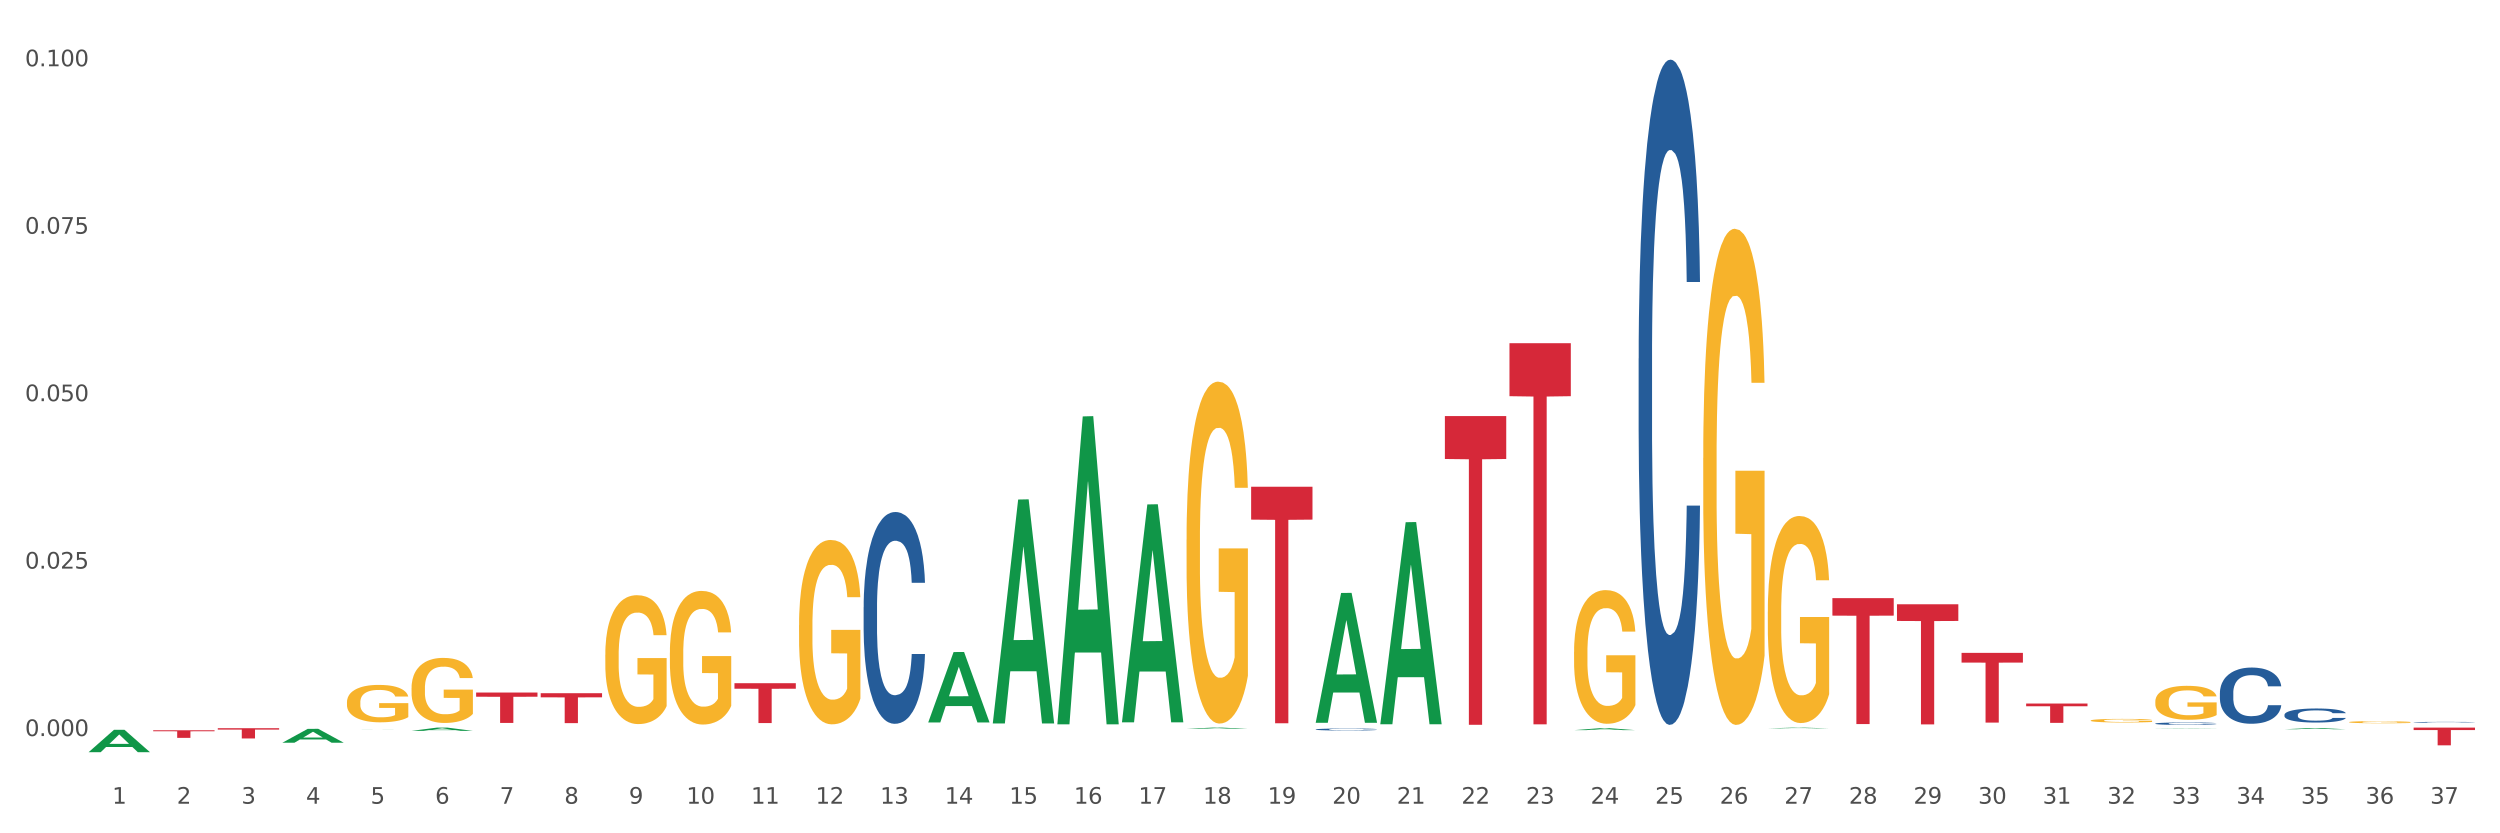 <?xml version="1.0" encoding="utf-8" standalone="no"?>
<!DOCTYPE svg PUBLIC "-//W3C//DTD SVG 1.1//EN"
  "http://www.w3.org/Graphics/SVG/1.1/DTD/svg11.dtd">
<svg xmlns:xlink="http://www.w3.org/1999/xlink" width="1080pt" height="360pt" viewBox="0 0 1080 360" xmlns="http://www.w3.org/2000/svg" version="1.1">
 <rect x="0" y="0" width="1080" height="360" fill="#333333" stroke="none"/>
 <defs>
  <style type="text/css">*{stroke-linejoin: round; stroke-linecap: butt}</style>
 </defs>
 <g id="figure_1">
  <g id="patch_1">
   <path d="M 0 360 
L 1080 360 
L 1080 0 
L 0 0 
z
" style="fill: #ffffff; stroke: #ffffff; stroke-linejoin: miter"/>
  </g>
  <g id="axes_1">
   <g id="matplotlib.axis_1">
    <g id="xtick_1">
     <g id="text_1">
      <!-- 1 -->
      <g style="fill: #4d4d4d" transform="translate(48.482 347.204) scale(0.096 -0.096)">
       <defs>
        <path id="DejaVuSans-31" d="M 794 531 
L 1825 531 
L 1825 4091 
L 703 3866 
L 703 4441 
L 1819 4666 
L 2450 4666 
L 2450 531 
L 3481 531 
L 3481 0 
L 794 0 
L 794 531 
z
" transform="scale(0.016)"/>
       </defs>
       <use xlink:href="#DejaVuSans-31"/>
      </g>
     </g>
    </g>
    <g id="xtick_2">
     <g id="text_2">
      <!-- 2 -->
      <g style="fill: #4d4d4d" transform="translate(76.382 347.204) scale(0.096 -0.096)">
       <defs>
        <path id="DejaVuSans-32" d="M 1228 531 
L 3431 531 
L 3431 0 
L 469 0 
L 469 531 
Q 828 903 1448 1529 
Q 2069 2156 2228 2338 
Q 2531 2678 2651 2914 
Q 2772 3150 2772 3378 
Q 2772 3750 2511 3984 
Q 2250 4219 1831 4219 
Q 1534 4219 1204 4116 
Q 875 4013 500 3803 
L 500 4441 
Q 881 4594 1212 4672 
Q 1544 4750 1819 4750 
Q 2544 4750 2975 4387 
Q 3406 4025 3406 3419 
Q 3406 3131 3298 2873 
Q 3191 2616 2906 2266 
Q 2828 2175 2409 1742 
Q 1991 1309 1228 531 
z
" transform="scale(0.016)"/>
       </defs>
       <use xlink:href="#DejaVuSans-32"/>
      </g>
     </g>
    </g>
    <g id="xtick_3">
     <g id="text_3">
      <!-- 3 -->
      <g style="fill: #4d4d4d" transform="translate(104.282 347.204) scale(0.096 -0.096)">
       <defs>
        <path id="DejaVuSans-33" d="M 2597 2516 
Q 3050 2419 3304 2112 
Q 3559 1806 3559 1356 
Q 3559 666 3084 287 
Q 2609 -91 1734 -91 
Q 1441 -91 1130 -33 
Q 819 25 488 141 
L 488 750 
Q 750 597 1062 519 
Q 1375 441 1716 441 
Q 2309 441 2620 675 
Q 2931 909 2931 1356 
Q 2931 1769 2642 2001 
Q 2353 2234 1838 2234 
L 1294 2234 
L 1294 2753 
L 1863 2753 
Q 2328 2753 2575 2939 
Q 2822 3125 2822 3475 
Q 2822 3834 2567 4026 
Q 2313 4219 1838 4219 
Q 1578 4219 1281 4162 
Q 984 4106 628 3988 
L 628 4550 
Q 988 4650 1302 4700 
Q 1616 4750 1894 4750 
Q 2613 4750 3031 4423 
Q 3450 4097 3450 3541 
Q 3450 3153 3228 2886 
Q 3006 2619 2597 2516 
z
" transform="scale(0.016)"/>
       </defs>
       <use xlink:href="#DejaVuSans-33"/>
      </g>
     </g>
    </g>
    <g id="xtick_4">
     <g id="text_4">
      <!-- 4 -->
      <g style="fill: #4d4d4d" transform="translate(132.183 347.204) scale(0.096 -0.096)">
       <defs>
        <path id="DejaVuSans-34" d="M 2419 4116 
L 825 1625 
L 2419 1625 
L 2419 4116 
z
M 2253 4666 
L 3047 4666 
L 3047 1625 
L 3713 1625 
L 3713 1100 
L 3047 1100 
L 3047 0 
L 2419 0 
L 2419 1100 
L 313 1100 
L 313 1709 
L 2253 4666 
z
" transform="scale(0.016)"/>
       </defs>
       <use xlink:href="#DejaVuSans-34"/>
      </g>
     </g>
    </g>
    <g id="xtick_5">
     <g id="text_5">
      <!-- 5 -->
      <g style="fill: #4d4d4d" transform="translate(160.083 347.204) scale(0.096 -0.096)">
       <defs>
        <path id="DejaVuSans-35" d="M 691 4666 
L 3169 4666 
L 3169 4134 
L 1269 4134 
L 1269 2991 
Q 1406 3038 1543 3061 
Q 1681 3084 1819 3084 
Q 2600 3084 3056 2656 
Q 3513 2228 3513 1497 
Q 3513 744 3044 326 
Q 2575 -91 1722 -91 
Q 1428 -91 1123 -41 
Q 819 9 494 109 
L 494 744 
Q 775 591 1075 516 
Q 1375 441 1709 441 
Q 2250 441 2565 725 
Q 2881 1009 2881 1497 
Q 2881 1984 2565 2268 
Q 2250 2553 1709 2553 
Q 1456 2553 1204 2497 
Q 953 2441 691 2322 
L 691 4666 
z
" transform="scale(0.016)"/>
       </defs>
       <use xlink:href="#DejaVuSans-35"/>
      </g>
     </g>
    </g>
    <g id="xtick_6">
     <g id="text_6">
      <!-- 6 -->
      <g style="fill: #4d4d4d" transform="translate(187.983 347.204) scale(0.096 -0.096)">
       <defs>
        <path id="DejaVuSans-36" d="M 2113 2584 
Q 1688 2584 1439 2293 
Q 1191 2003 1191 1497 
Q 1191 994 1439 701 
Q 1688 409 2113 409 
Q 2538 409 2786 701 
Q 3034 994 3034 1497 
Q 3034 2003 2786 2293 
Q 2538 2584 2113 2584 
z
M 3366 4563 
L 3366 3988 
Q 3128 4100 2886 4159 
Q 2644 4219 2406 4219 
Q 1781 4219 1451 3797 
Q 1122 3375 1075 2522 
Q 1259 2794 1537 2939 
Q 1816 3084 2150 3084 
Q 2853 3084 3261 2657 
Q 3669 2231 3669 1497 
Q 3669 778 3244 343 
Q 2819 -91 2113 -91 
Q 1303 -91 875 529 
Q 447 1150 447 2328 
Q 447 3434 972 4092 
Q 1497 4750 2381 4750 
Q 2619 4750 2861 4703 
Q 3103 4656 3366 4563 
z
" transform="scale(0.016)"/>
       </defs>
       <use xlink:href="#DejaVuSans-36"/>
      </g>
     </g>
    </g>
    <g id="xtick_7">
     <g id="text_7">
      <!-- 7 -->
      <g style="fill: #4d4d4d" transform="translate(215.884 347.204) scale(0.096 -0.096)">
       <defs>
        <path id="DejaVuSans-37" d="M 525 4666 
L 3525 4666 
L 3525 4397 
L 1831 0 
L 1172 0 
L 2766 4134 
L 525 4134 
L 525 4666 
z
" transform="scale(0.016)"/>
       </defs>
       <use xlink:href="#DejaVuSans-37"/>
      </g>
     </g>
    </g>
    <g id="xtick_8">
     <g id="text_8">
      <!-- 8 -->
      <g style="fill: #4d4d4d" transform="translate(243.784 347.204) scale(0.096 -0.096)">
       <defs>
        <path id="DejaVuSans-38" d="M 2034 2216 
Q 1584 2216 1326 1975 
Q 1069 1734 1069 1313 
Q 1069 891 1326 650 
Q 1584 409 2034 409 
Q 2484 409 2743 651 
Q 3003 894 3003 1313 
Q 3003 1734 2745 1975 
Q 2488 2216 2034 2216 
z
M 1403 2484 
Q 997 2584 770 2862 
Q 544 3141 544 3541 
Q 544 4100 942 4425 
Q 1341 4750 2034 4750 
Q 2731 4750 3128 4425 
Q 3525 4100 3525 3541 
Q 3525 3141 3298 2862 
Q 3072 2584 2669 2484 
Q 3125 2378 3379 2068 
Q 3634 1759 3634 1313 
Q 3634 634 3220 271 
Q 2806 -91 2034 -91 
Q 1263 -91 848 271 
Q 434 634 434 1313 
Q 434 1759 690 2068 
Q 947 2378 1403 2484 
z
M 1172 3481 
Q 1172 3119 1398 2916 
Q 1625 2713 2034 2713 
Q 2441 2713 2670 2916 
Q 2900 3119 2900 3481 
Q 2900 3844 2670 4047 
Q 2441 4250 2034 4250 
Q 1625 4250 1398 4047 
Q 1172 3844 1172 3481 
z
" transform="scale(0.016)"/>
       </defs>
       <use xlink:href="#DejaVuSans-38"/>
      </g>
     </g>
    </g>
    <g id="xtick_9">
     <g id="text_9">
      <!-- 9 -->
      <g style="fill: #4d4d4d" transform="translate(271.684 347.204) scale(0.096 -0.096)">
       <defs>
        <path id="DejaVuSans-39" d="M 703 97 
L 703 672 
Q 941 559 1184 500 
Q 1428 441 1663 441 
Q 2288 441 2617 861 
Q 2947 1281 2994 2138 
Q 2813 1869 2534 1725 
Q 2256 1581 1919 1581 
Q 1219 1581 811 2004 
Q 403 2428 403 3163 
Q 403 3881 828 4315 
Q 1253 4750 1959 4750 
Q 2769 4750 3195 4129 
Q 3622 3509 3622 2328 
Q 3622 1225 3098 567 
Q 2575 -91 1691 -91 
Q 1453 -91 1209 -44 
Q 966 3 703 97 
z
M 1959 2075 
Q 2384 2075 2632 2365 
Q 2881 2656 2881 3163 
Q 2881 3666 2632 3958 
Q 2384 4250 1959 4250 
Q 1534 4250 1286 3958 
Q 1038 3666 1038 3163 
Q 1038 2656 1286 2365 
Q 1534 2075 1959 2075 
z
" transform="scale(0.016)"/>
       </defs>
       <use xlink:href="#DejaVuSans-39"/>
      </g>
     </g>
    </g>
    <g id="xtick_10">
     <g id="text_10">
      <!-- 10 -->
      <g style="fill: #4d4d4d" transform="translate(296.531 347.204) scale(0.096 -0.096)">
       <defs>
        <path id="DejaVuSans-30" d="M 2034 4250 
Q 1547 4250 1301 3770 
Q 1056 3291 1056 2328 
Q 1056 1369 1301 889 
Q 1547 409 2034 409 
Q 2525 409 2770 889 
Q 3016 1369 3016 2328 
Q 3016 3291 2770 3770 
Q 2525 4250 2034 4250 
z
M 2034 4750 
Q 2819 4750 3233 4129 
Q 3647 3509 3647 2328 
Q 3647 1150 3233 529 
Q 2819 -91 2034 -91 
Q 1250 -91 836 529 
Q 422 1150 422 2328 
Q 422 3509 836 4129 
Q 1250 4750 2034 4750 
z
" transform="scale(0.016)"/>
       </defs>
       <use xlink:href="#DejaVuSans-31"/>
       <use xlink:href="#DejaVuSans-30" transform="translate(63.623 0)"/>
      </g>
     </g>
    </g>
    <g id="xtick_11">
     <g id="text_11">
      <!-- 11 -->
      <g style="fill: #4d4d4d" transform="translate(324.431 347.204) scale(0.096 -0.096)">
       <use xlink:href="#DejaVuSans-31"/>
       <use xlink:href="#DejaVuSans-31" transform="translate(63.623 0)"/>
      </g>
     </g>
    </g>
    <g id="xtick_12">
     <g id="text_12">
      <!-- 12 -->
      <g style="fill: #4d4d4d" transform="translate(352.331 347.204) scale(0.096 -0.096)">
       <use xlink:href="#DejaVuSans-31"/>
       <use xlink:href="#DejaVuSans-32" transform="translate(63.623 0)"/>
      </g>
     </g>
    </g>
    <g id="xtick_13">
     <g id="text_13">
      <!-- 13 -->
      <g style="fill: #4d4d4d" transform="translate(380.232 347.204) scale(0.096 -0.096)">
       <use xlink:href="#DejaVuSans-31"/>
       <use xlink:href="#DejaVuSans-33" transform="translate(63.623 0)"/>
      </g>
     </g>
    </g>
    <g id="xtick_14">
     <g id="text_14">
      <!-- 14 -->
      <g style="fill: #4d4d4d" transform="translate(408.132 347.204) scale(0.096 -0.096)">
       <use xlink:href="#DejaVuSans-31"/>
       <use xlink:href="#DejaVuSans-34" transform="translate(63.623 0)"/>
      </g>
     </g>
    </g>
    <g id="xtick_15">
     <g id="text_15">
      <!-- 15 -->
      <g style="fill: #4d4d4d" transform="translate(436.032 347.204) scale(0.096 -0.096)">
       <use xlink:href="#DejaVuSans-31"/>
       <use xlink:href="#DejaVuSans-35" transform="translate(63.623 0)"/>
      </g>
     </g>
    </g>
    <g id="xtick_16">
     <g id="text_16">
      <!-- 16 -->
      <g style="fill: #4d4d4d" transform="translate(463.933 347.204) scale(0.096 -0.096)">
       <use xlink:href="#DejaVuSans-31"/>
       <use xlink:href="#DejaVuSans-36" transform="translate(63.623 0)"/>
      </g>
     </g>
    </g>
    <g id="xtick_17">
     <g id="text_17">
      <!-- 17 -->
      <g style="fill: #4d4d4d" transform="translate(491.833 347.204) scale(0.096 -0.096)">
       <use xlink:href="#DejaVuSans-31"/>
       <use xlink:href="#DejaVuSans-37" transform="translate(63.623 0)"/>
      </g>
     </g>
    </g>
    <g id="xtick_18">
     <g id="text_18">
      <!-- 18 -->
      <g style="fill: #4d4d4d" transform="translate(519.733 347.204) scale(0.096 -0.096)">
       <use xlink:href="#DejaVuSans-31"/>
       <use xlink:href="#DejaVuSans-38" transform="translate(63.623 0)"/>
      </g>
     </g>
    </g>
    <g id="xtick_19">
     <g id="text_19">
      <!-- 19 -->
      <g style="fill: #4d4d4d" transform="translate(547.634 347.204) scale(0.096 -0.096)">
       <use xlink:href="#DejaVuSans-31"/>
       <use xlink:href="#DejaVuSans-39" transform="translate(63.623 0)"/>
      </g>
     </g>
    </g>
    <g id="xtick_20">
     <g id="text_20">
      <!-- 20 -->
      <g style="fill: #4d4d4d" transform="translate(575.534 347.204) scale(0.096 -0.096)">
       <use xlink:href="#DejaVuSans-32"/>
       <use xlink:href="#DejaVuSans-30" transform="translate(63.623 0)"/>
      </g>
     </g>
    </g>
    <g id="xtick_21">
     <g id="text_21">
      <!-- 21 -->
      <g style="fill: #4d4d4d" transform="translate(603.434 347.204) scale(0.096 -0.096)">
       <use xlink:href="#DejaVuSans-32"/>
       <use xlink:href="#DejaVuSans-31" transform="translate(63.623 0)"/>
      </g>
     </g>
    </g>
    <g id="xtick_22">
     <g id="text_22">
      <!-- 22 -->
      <g style="fill: #4d4d4d" transform="translate(631.334 347.204) scale(0.096 -0.096)">
       <use xlink:href="#DejaVuSans-32"/>
       <use xlink:href="#DejaVuSans-32" transform="translate(63.623 0)"/>
      </g>
     </g>
    </g>
    <g id="xtick_23">
     <g id="text_23">
      <!-- 23 -->
      <g style="fill: #4d4d4d" transform="translate(659.235 347.204) scale(0.096 -0.096)">
       <use xlink:href="#DejaVuSans-32"/>
       <use xlink:href="#DejaVuSans-33" transform="translate(63.623 0)"/>
      </g>
     </g>
    </g>
    <g id="xtick_24">
     <g id="text_24">
      <!-- 24 -->
      <g style="fill: #4d4d4d" transform="translate(687.135 347.204) scale(0.096 -0.096)">
       <use xlink:href="#DejaVuSans-32"/>
       <use xlink:href="#DejaVuSans-34" transform="translate(63.623 0)"/>
      </g>
     </g>
    </g>
    <g id="xtick_25">
     <g id="text_25">
      <!-- 25 -->
      <g style="fill: #4d4d4d" transform="translate(715.035 347.204) scale(0.096 -0.096)">
       <use xlink:href="#DejaVuSans-32"/>
       <use xlink:href="#DejaVuSans-35" transform="translate(63.623 0)"/>
      </g>
     </g>
    </g>
    <g id="xtick_26">
     <g id="text_26">
      <!-- 26 -->
      <g style="fill: #4d4d4d" transform="translate(742.936 347.204) scale(0.096 -0.096)">
       <use xlink:href="#DejaVuSans-32"/>
       <use xlink:href="#DejaVuSans-36" transform="translate(63.623 0)"/>
      </g>
     </g>
    </g>
    <g id="xtick_27">
     <g id="text_27">
      <!-- 27 -->
      <g style="fill: #4d4d4d" transform="translate(770.836 347.204) scale(0.096 -0.096)">
       <use xlink:href="#DejaVuSans-32"/>
       <use xlink:href="#DejaVuSans-37" transform="translate(63.623 0)"/>
      </g>
     </g>
    </g>
    <g id="xtick_28">
     <g id="text_28">
      <!-- 28 -->
      <g style="fill: #4d4d4d" transform="translate(798.736 347.204) scale(0.096 -0.096)">
       <use xlink:href="#DejaVuSans-32"/>
       <use xlink:href="#DejaVuSans-38" transform="translate(63.623 0)"/>
      </g>
     </g>
    </g>
    <g id="xtick_29">
     <g id="text_29">
      <!-- 29 -->
      <g style="fill: #4d4d4d" transform="translate(826.637 347.204) scale(0.096 -0.096)">
       <use xlink:href="#DejaVuSans-32"/>
       <use xlink:href="#DejaVuSans-39" transform="translate(63.623 0)"/>
      </g>
     </g>
    </g>
    <g id="xtick_30">
     <g id="text_30">
      <!-- 30 -->
      <g style="fill: #4d4d4d" transform="translate(854.537 347.204) scale(0.096 -0.096)">
       <use xlink:href="#DejaVuSans-33"/>
       <use xlink:href="#DejaVuSans-30" transform="translate(63.623 0)"/>
      </g>
     </g>
    </g>
    <g id="xtick_31">
     <g id="text_31">
      <!-- 31 -->
      <g style="fill: #4d4d4d" transform="translate(882.437 347.204) scale(0.096 -0.096)">
       <use xlink:href="#DejaVuSans-33"/>
       <use xlink:href="#DejaVuSans-31" transform="translate(63.623 0)"/>
      </g>
     </g>
    </g>
    <g id="xtick_32">
     <g id="text_32">
      <!-- 32 -->
      <g style="fill: #4d4d4d" transform="translate(910.338 347.204) scale(0.096 -0.096)">
       <use xlink:href="#DejaVuSans-33"/>
       <use xlink:href="#DejaVuSans-32" transform="translate(63.623 0)"/>
      </g>
     </g>
    </g>
    <g id="xtick_33">
     <g id="text_33">
      <!-- 33 -->
      <g style="fill: #4d4d4d" transform="translate(938.238 347.204) scale(0.096 -0.096)">
       <use xlink:href="#DejaVuSans-33"/>
       <use xlink:href="#DejaVuSans-33" transform="translate(63.623 0)"/>
      </g>
     </g>
    </g>
    <g id="xtick_34">
     <g id="text_34">
      <!-- 34 -->
      <g style="fill: #4d4d4d" transform="translate(966.138 347.204) scale(0.096 -0.096)">
       <use xlink:href="#DejaVuSans-33"/>
       <use xlink:href="#DejaVuSans-34" transform="translate(63.623 0)"/>
      </g>
     </g>
    </g>
    <g id="xtick_35">
     <g id="text_35">
      <!-- 35 -->
      <g style="fill: #4d4d4d" transform="translate(994.039 347.204) scale(0.096 -0.096)">
       <use xlink:href="#DejaVuSans-33"/>
       <use xlink:href="#DejaVuSans-35" transform="translate(63.623 0)"/>
      </g>
     </g>
    </g>
    <g id="xtick_36">
     <g id="text_36">
      <!-- 36 -->
      <g style="fill: #4d4d4d" transform="translate(1021.939 347.204) scale(0.096 -0.096)">
       <use xlink:href="#DejaVuSans-33"/>
       <use xlink:href="#DejaVuSans-36" transform="translate(63.623 0)"/>
      </g>
     </g>
    </g>
    <g id="xtick_37">
     <g id="text_37">
      <!-- 37 -->
      <g style="fill: #4d4d4d" transform="translate(1049.839 347.204) scale(0.096 -0.096)">
       <use xlink:href="#DejaVuSans-33"/>
       <use xlink:href="#DejaVuSans-37" transform="translate(63.623 0)"/>
      </g>
     </g>
    </g>
    <g id="xtick_38"/>
    <g id="xtick_39"/>
    <g id="xtick_40"/>
    <g id="xtick_41"/>
    <g id="xtick_42"/>
    <g id="xtick_43"/>
    <g id="xtick_44"/>
    <g id="xtick_45"/>
    <g id="xtick_46"/>
    <g id="xtick_47"/>
    <g id="xtick_48"/>
    <g id="xtick_49"/>
    <g id="xtick_50"/>
    <g id="xtick_51"/>
    <g id="xtick_52"/>
    <g id="xtick_53"/>
    <g id="xtick_54"/>
    <g id="xtick_55"/>
    <g id="xtick_56"/>
    <g id="xtick_57"/>
    <g id="xtick_58"/>
    <g id="xtick_59"/>
    <g id="xtick_60"/>
    <g id="xtick_61"/>
    <g id="xtick_62"/>
    <g id="xtick_63"/>
    <g id="xtick_64"/>
    <g id="xtick_65"/>
    <g id="xtick_66"/>
    <g id="xtick_67"/>
    <g id="xtick_68"/>
    <g id="xtick_69"/>
    <g id="xtick_70"/>
    <g id="xtick_71"/>
    <g id="xtick_72"/>
    <g id="xtick_73"/>
   </g>
   <g id="matplotlib.axis_2">
    <g id="ytick_1">
     <g id="text_38">
      <!-- 0.000 -->
      <g style="fill: #4d4d4d" transform="translate(10.8 317.976) scale(0.096 -0.096)">
       <defs>
        <path id="DejaVuSans-2e" d="M 684 794 
L 1344 794 
L 1344 0 
L 684 0 
L 684 794 
z
" transform="scale(0.016)"/>
       </defs>
       <use xlink:href="#DejaVuSans-30"/>
       <use xlink:href="#DejaVuSans-2e" transform="translate(63.623 0)"/>
       <use xlink:href="#DejaVuSans-30" transform="translate(95.41 0)"/>
       <use xlink:href="#DejaVuSans-30" transform="translate(159.033 0)"/>
       <use xlink:href="#DejaVuSans-30" transform="translate(222.656 0)"/>
      </g>
     </g>
    </g>
    <g id="ytick_2">
     <g id="text_39">
      <!-- 0.025 -->
      <g style="fill: #4d4d4d" transform="translate(10.8 245.641) scale(0.096 -0.096)">
       <use xlink:href="#DejaVuSans-30"/>
       <use xlink:href="#DejaVuSans-2e" transform="translate(63.623 0)"/>
       <use xlink:href="#DejaVuSans-30" transform="translate(95.41 0)"/>
       <use xlink:href="#DejaVuSans-32" transform="translate(159.033 0)"/>
       <use xlink:href="#DejaVuSans-35" transform="translate(222.656 0)"/>
      </g>
     </g>
    </g>
    <g id="ytick_3">
     <g id="text_40">
      <!-- 0.050 -->
      <g style="fill: #4d4d4d" transform="translate(10.8 173.306) scale(0.096 -0.096)">
       <use xlink:href="#DejaVuSans-30"/>
       <use xlink:href="#DejaVuSans-2e" transform="translate(63.623 0)"/>
       <use xlink:href="#DejaVuSans-30" transform="translate(95.41 0)"/>
       <use xlink:href="#DejaVuSans-35" transform="translate(159.033 0)"/>
       <use xlink:href="#DejaVuSans-30" transform="translate(222.656 0)"/>
      </g>
     </g>
    </g>
    <g id="ytick_4">
     <g id="text_41">
      <!-- 0.075 -->
      <g style="fill: #4d4d4d" transform="translate(10.8 100.971) scale(0.096 -0.096)">
       <use xlink:href="#DejaVuSans-30"/>
       <use xlink:href="#DejaVuSans-2e" transform="translate(63.623 0)"/>
       <use xlink:href="#DejaVuSans-30" transform="translate(95.41 0)"/>
       <use xlink:href="#DejaVuSans-37" transform="translate(159.033 0)"/>
       <use xlink:href="#DejaVuSans-35" transform="translate(222.656 0)"/>
      </g>
     </g>
    </g>
    <g id="ytick_5">
     <g id="text_42">
      <!-- 0.100 -->
      <g style="fill: #4d4d4d" transform="translate(10.8 28.636) scale(0.096 -0.096)">
       <use xlink:href="#DejaVuSans-30"/>
       <use xlink:href="#DejaVuSans-2e" transform="translate(63.623 0)"/>
       <use xlink:href="#DejaVuSans-31" transform="translate(95.41 0)"/>
       <use xlink:href="#DejaVuSans-30" transform="translate(159.033 0)"/>
       <use xlink:href="#DejaVuSans-30" transform="translate(222.656 0)"/>
      </g>
     </g>
    </g>
    <g id="ytick_6"/>
    <g id="ytick_7"/>
    <g id="ytick_8"/>
    <g id="ytick_9"/>
   </g>
   <g id="PolyCollection_1">
    <path d="M 38.283 324.931 
L 38.31 324.922 
L 49.24 315.276 
L 53.776 315.267 
L 64.788 324.95 
L 59.542 324.95 
L 57.165 322.695 
L 45.879 322.695 
L 45.797 322.731 
L 43.502 324.95 
L 38.283 324.95 
L 38.283 324.931 
L 47.3 321.349 
L 55.744 321.34 
L 51.563 317.331 
L 51.508 317.313 
L 51.454 317.34 
L 47.273 321.34 
L 47.3 321.349 
L 38.283 324.931 
z
" clip-path="url(#p8fcb5df170)" style="fill: #109648"/>
    <path d="M 875.293 303.941 
L 901.798 303.941 
L 901.798 305.1 
L 891.372 305.108 
L 891.372 312.28 
L 885.656 312.28 
L 885.656 305.108 
L 875.293 305.1 
L 875.293 303.949 
L 875.293 303.941 
z
" clip-path="url(#p8fcb5df170)" style="fill: #d62839"/>
    <path d="M 847.392 282.05 
L 873.898 282.05 
L 873.898 286.234 
L 863.471 286.263 
L 863.471 312.159 
L 857.756 312.159 
L 857.756 286.263 
L 847.392 286.234 
L 847.392 282.079 
L 847.392 282.05 
z
" clip-path="url(#p8fcb5df170)" style="fill: #d62839"/>
    <path d="M 819.492 261.04 
L 845.997 261.04 
L 845.997 268.25 
L 835.571 268.299 
L 835.571 312.926 
L 829.856 312.926 
L 829.856 268.299 
L 819.492 268.25 
L 819.492 261.089 
L 819.492 261.04 
z
" clip-path="url(#p8fcb5df170)" style="fill: #d62839"/>
    <path d="M 791.592 258.39 
L 818.097 258.39 
L 818.097 265.952 
L 807.671 266.003 
L 807.671 312.809 
L 801.955 312.809 
L 801.955 266.003 
L 791.592 265.952 
L 791.592 258.441 
L 791.592 258.39 
z
" clip-path="url(#p8fcb5df170)" style="fill: #d62839"/>
    <path d="M 652.09 148.273 
L 678.595 148.273 
L 678.595 171.152 
L 668.169 171.307 
L 668.169 312.909 
L 662.454 312.909 
L 662.454 171.307 
L 652.09 171.152 
L 652.09 148.428 
L 652.09 148.273 
z
" clip-path="url(#p8fcb5df170)" style="fill: #d62839"/>
    <path d="M 624.19 179.749 
L 650.695 179.749 
L 650.695 198.282 
L 640.269 198.408 
L 640.269 313.113 
L 634.553 313.113 
L 634.553 198.408 
L 624.19 198.282 
L 624.19 179.874 
L 624.19 179.749 
z
" clip-path="url(#p8fcb5df170)" style="fill: #d62839"/>
    <path d="M 540.489 210.278 
L 566.994 210.278 
L 566.994 224.476 
L 556.568 224.572 
L 556.568 312.443 
L 550.852 312.443 
L 550.852 224.572 
L 540.489 224.476 
L 540.489 210.374 
L 540.489 210.278 
z
" clip-path="url(#p8fcb5df170)" style="fill: #d62839"/>
    <path d="M 317.286 295.143 
L 343.792 295.143 
L 343.792 297.536 
L 333.365 297.552 
L 333.365 312.362 
L 327.65 312.362 
L 327.65 297.552 
L 317.286 297.536 
L 317.286 295.159 
L 317.286 295.143 
z
" clip-path="url(#p8fcb5df170)" style="fill: #d62839"/>
    <path d="M 233.585 299.457 
L 260.091 299.457 
L 260.091 301.254 
L 249.664 301.266 
L 249.664 312.387 
L 243.949 312.387 
L 243.949 301.266 
L 233.585 301.254 
L 233.585 299.469 
L 233.585 299.457 
z
" clip-path="url(#p8fcb5df170)" style="fill: #d62839"/>
    <path d="M 205.685 299.172 
L 232.19 299.172 
L 232.19 300.997 
L 221.764 301.01 
L 221.764 312.309 
L 216.048 312.309 
L 216.048 301.01 
L 205.685 300.997 
L 205.685 299.184 
L 205.685 299.172 
z
" clip-path="url(#p8fcb5df170)" style="fill: #d62839"/>
    <path d="M 94.084 314.575 
L 120.589 314.575 
L 120.589 315.191 
L 110.163 315.195 
L 110.163 319.012 
L 104.447 319.012 
L 104.447 315.195 
L 94.084 315.191 
L 94.084 314.579 
L 94.084 314.575 
z
" clip-path="url(#p8fcb5df170)" style="fill: #d62839"/>
    <path d="M 66.183 315.463 
L 92.689 315.463 
L 92.689 315.919 
L 82.262 315.922 
L 82.262 318.745 
L 76.547 318.745 
L 76.547 315.922 
L 66.183 315.919 
L 66.183 315.466 
L 66.183 315.463 
z
" clip-path="url(#p8fcb5df170)" style="fill: #d62839"/>
    <path d="M 373.087 262.299 
L 373.118 262.216 
L 373.118 259.876 
L 373.212 256.7 
L 373.557 250.851 
L 373.995 246.422 
L 374.747 241.24 
L 375.155 239.068 
L 375.687 236.644 
L 376.784 232.717 
L 378.037 229.374 
L 378.914 227.535 
L 379.572 226.366 
L 381.045 224.276 
L 381.891 223.357 
L 382.768 222.605 
L 383.52 222.104 
L 384.773 221.519 
L 385.776 221.268 
L 386.935 221.184 
L 387.906 221.268 
L 389.191 221.602 
L 391.07 222.605 
L 391.791 223.19 
L 392.762 224.193 
L 393.765 225.53 
L 394.579 226.867 
L 395.519 228.789 
L 396.491 231.296 
L 397.43 234.472 
L 398.088 237.396 
L 398.621 240.488 
L 399.091 244.249 
L 399.436 248.344 
L 399.592 251.77 
L 393.859 251.77 
L 393.702 248.678 
L 393.389 245.335 
L 393.076 243.079 
L 392.731 241.24 
L 392.198 239.151 
L 391.728 237.814 
L 390.945 236.226 
L 390.224 235.224 
L 389.629 234.639 
L 388.909 234.137 
L 387.373 233.636 
L 386.277 233.636 
L 385.588 233.803 
L 384.742 234.221 
L 384.021 234.806 
L 383.175 235.809 
L 382.517 236.895 
L 381.859 238.316 
L 381.483 239.318 
L 380.919 241.157 
L 380.543 242.661 
L 380.042 245.252 
L 379.76 247.09 
L 379.259 251.853 
L 379.04 255.363 
L 378.946 257.787 
L 378.883 260.461 
L 378.883 273.497 
L 379.071 279.347 
L 379.228 281.854 
L 379.478 284.695 
L 379.948 288.372 
L 380.637 291.966 
L 381.358 294.556 
L 381.953 296.144 
L 382.517 297.314 
L 383.081 298.233 
L 383.77 299.069 
L 384.334 299.57 
L 385.18 300.072 
L 386.183 300.322 
L 386.966 300.322 
L 388.564 299.904 
L 389.285 299.487 
L 389.974 298.902 
L 390.726 297.982 
L 391.321 296.98 
L 391.666 296.227 
L 392.23 294.64 
L 392.668 292.968 
L 393.044 291.046 
L 393.295 289.375 
L 393.577 286.868 
L 393.796 284.027 
L 393.859 282.522 
L 399.592 282.522 
L 399.467 285.531 
L 399.248 288.456 
L 398.809 292.383 
L 398.464 294.64 
L 397.932 297.397 
L 397.368 299.737 
L 396.585 302.328 
L 395.864 304.25 
L 395.112 305.921 
L 394.297 307.425 
L 392.825 309.515 
L 392.292 310.1 
L 391.164 311.102 
L 390.287 311.687 
L 389.003 312.272 
L 387.687 312.607 
L 386.308 312.69 
L 385.086 312.523 
L 383.739 312.022 
L 382.893 311.52 
L 381.953 310.768 
L 380.857 309.598 
L 379.823 308.178 
L 378.852 306.506 
L 377.943 304.584 
L 377.097 302.411 
L 376.001 298.818 
L 375.186 295.308 
L 374.591 292.049 
L 374.183 289.291 
L 373.776 285.782 
L 373.557 283.358 
L 373.212 277.508 
L 373.087 272.077 
L 373.087 262.299 
z
" clip-path="url(#p8fcb5df170)" style="fill: #255c99"/>
    <path d="M 568.389 315.108 
L 568.421 315.107 
L 568.421 315.085 
L 568.514 315.054 
L 568.859 314.998 
L 569.298 314.956 
L 570.05 314.906 
L 570.457 314.885 
L 570.99 314.862 
L 572.086 314.825 
L 573.339 314.793 
L 574.217 314.775 
L 574.875 314.764 
L 576.347 314.744 
L 577.193 314.735 
L 578.07 314.728 
L 578.822 314.723 
L 580.075 314.717 
L 581.078 314.715 
L 582.237 314.714 
L 583.208 314.715 
L 584.493 314.718 
L 586.373 314.728 
L 587.093 314.733 
L 588.065 314.743 
L 589.067 314.756 
L 589.882 314.769 
L 590.822 314.787 
L 591.793 314.811 
L 592.733 314.841 
L 593.391 314.869 
L 593.923 314.899 
L 594.393 314.935 
L 594.738 314.974 
L 594.894 315.007 
L 589.161 315.007 
L 589.004 314.977 
L 588.691 314.945 
L 588.378 314.924 
L 588.033 314.906 
L 587.501 314.886 
L 587.031 314.873 
L 586.247 314.858 
L 585.527 314.849 
L 584.931 314.843 
L 584.211 314.838 
L 582.676 314.833 
L 581.579 314.833 
L 580.89 314.835 
L 580.044 314.839 
L 579.323 314.845 
L 578.477 314.854 
L 577.82 314.865 
L 577.162 314.878 
L 576.786 314.888 
L 576.222 314.905 
L 575.846 314.92 
L 575.344 314.945 
L 575.062 314.962 
L 574.561 315.008 
L 574.342 315.042 
L 574.248 315.065 
L 574.185 315.09 
L 574.185 315.215 
L 574.373 315.271 
L 574.53 315.295 
L 574.781 315.323 
L 575.25 315.358 
L 575.94 315.392 
L 576.66 315.417 
L 577.256 315.432 
L 577.82 315.444 
L 578.383 315.452 
L 579.073 315.46 
L 579.637 315.465 
L 580.483 315.47 
L 581.485 315.472 
L 582.268 315.472 
L 583.866 315.468 
L 584.587 315.464 
L 585.276 315.459 
L 586.028 315.45 
L 586.623 315.44 
L 586.968 315.433 
L 587.532 315.418 
L 587.971 315.402 
L 588.346 315.383 
L 588.597 315.367 
L 588.879 315.343 
L 589.098 315.316 
L 589.161 315.302 
L 594.894 315.302 
L 594.769 315.331 
L 594.55 315.359 
L 594.111 315.396 
L 593.767 315.418 
L 593.234 315.444 
L 592.67 315.467 
L 591.887 315.492 
L 591.166 315.51 
L 590.414 315.526 
L 589.6 315.54 
L 588.127 315.56 
L 587.595 315.566 
L 586.467 315.576 
L 585.589 315.581 
L 584.305 315.587 
L 582.989 315.59 
L 581.61 315.591 
L 580.389 315.589 
L 579.041 315.584 
L 578.196 315.58 
L 577.256 315.572 
L 576.159 315.561 
L 575.125 315.548 
L 574.154 315.532 
L 573.245 315.513 
L 572.399 315.492 
L 571.303 315.458 
L 570.488 315.424 
L 569.893 315.393 
L 569.486 315.367 
L 569.078 315.333 
L 568.859 315.31 
L 568.514 315.254 
L 568.389 315.202 
L 568.389 315.108 
z
" clip-path="url(#p8fcb5df170)" style="fill: #255c99"/>
    <path d="M 707.891 154.894 
L 707.922 154.631 
L 707.922 147.282 
L 708.016 137.309 
L 708.361 118.936 
L 708.799 105.025 
L 709.551 88.752 
L 709.959 81.928 
L 710.491 74.316 
L 711.588 61.98 
L 712.841 51.481 
L 713.718 45.707 
L 714.376 42.033 
L 715.849 35.471 
L 716.695 32.584 
L 717.572 30.221 
L 718.324 28.647 
L 719.577 26.809 
L 720.58 26.022 
L 721.739 25.759 
L 722.71 26.022 
L 723.994 27.072 
L 725.874 30.221 
L 726.595 32.059 
L 727.566 35.208 
L 728.569 39.408 
L 729.383 43.607 
L 730.323 49.644 
L 731.294 57.518 
L 732.234 67.492 
L 732.892 76.678 
L 733.425 86.39 
L 733.895 98.201 
L 734.239 111.062 
L 734.396 121.823 
L 728.663 121.823 
L 728.506 112.112 
L 728.193 101.613 
L 727.879 94.526 
L 727.535 88.752 
L 727.002 82.19 
L 726.532 77.991 
L 725.749 73.004 
L 725.028 69.854 
L 724.433 68.017 
L 723.713 66.442 
L 722.177 64.867 
L 721.081 64.867 
L 720.392 65.392 
L 719.546 66.705 
L 718.825 68.542 
L 717.979 71.691 
L 717.321 75.104 
L 716.663 79.565 
L 716.287 82.715 
L 715.723 88.489 
L 715.347 93.214 
L 714.846 101.35 
L 714.564 107.125 
L 714.063 122.085 
L 713.844 133.109 
L 713.75 140.721 
L 713.687 149.12 
L 713.687 190.065 
L 713.875 208.437 
L 714.032 216.311 
L 714.282 225.235 
L 714.752 236.784 
L 715.441 248.07 
L 716.162 256.207 
L 716.757 261.194 
L 717.321 264.868 
L 717.885 267.755 
L 718.574 270.38 
L 719.138 271.955 
L 719.984 273.53 
L 720.987 274.317 
L 721.77 274.317 
L 723.368 273.005 
L 724.088 271.692 
L 724.778 269.855 
L 725.53 266.968 
L 726.125 263.818 
L 726.47 261.456 
L 727.034 256.469 
L 727.472 251.22 
L 727.848 245.183 
L 728.099 239.934 
L 728.381 232.06 
L 728.6 223.136 
L 728.663 218.411 
L 734.396 218.411 
L 734.271 227.86 
L 734.051 237.046 
L 733.613 249.382 
L 733.268 256.469 
L 732.736 265.131 
L 732.172 272.48 
L 731.388 280.616 
L 730.668 286.653 
L 729.916 291.902 
L 729.101 296.627 
L 727.629 303.188 
L 727.096 305.026 
L 725.968 308.175 
L 725.091 310.013 
L 723.807 311.85 
L 722.491 312.9 
L 721.112 313.162 
L 719.89 312.637 
L 718.543 311.062 
L 717.697 309.488 
L 716.757 307.125 
L 715.661 303.451 
L 714.627 298.989 
L 713.656 293.74 
L 712.747 287.703 
L 711.901 280.879 
L 710.804 269.593 
L 709.99 258.569 
L 709.395 248.333 
L 708.987 239.671 
L 708.58 228.647 
L 708.361 221.036 
L 708.016 202.663 
L 707.891 185.603 
L 707.891 154.894 
z
" clip-path="url(#p8fcb5df170)" style="fill: #255c99"/>
    <path d="M 931.093 312.583 
L 931.125 312.582 
L 931.125 312.555 
L 931.219 312.518 
L 931.563 312.449 
L 932.002 312.397 
L 932.754 312.336 
L 933.161 312.31 
L 933.694 312.282 
L 934.79 312.236 
L 936.044 312.197 
L 936.921 312.175 
L 937.579 312.161 
L 939.051 312.137 
L 939.897 312.126 
L 940.774 312.117 
L 941.526 312.111 
L 942.78 312.104 
L 943.782 312.102 
L 944.941 312.101 
L 945.913 312.102 
L 947.197 312.105 
L 949.077 312.117 
L 949.797 312.124 
L 950.769 312.136 
L 951.771 312.152 
L 952.586 312.167 
L 953.526 312.19 
L 954.497 312.219 
L 955.437 312.257 
L 956.095 312.291 
L 956.627 312.327 
L 957.097 312.371 
L 957.442 312.419 
L 957.599 312.46 
L 951.865 312.46 
L 951.709 312.423 
L 951.395 312.384 
L 951.082 312.358 
L 950.737 312.336 
L 950.205 312.311 
L 949.735 312.296 
L 948.952 312.277 
L 948.231 312.265 
L 947.636 312.258 
L 946.915 312.253 
L 945.38 312.247 
L 944.283 312.247 
L 943.594 312.249 
L 942.748 312.254 
L 942.028 312.26 
L 941.182 312.272 
L 940.524 312.285 
L 939.866 312.302 
L 939.49 312.313 
L 938.926 312.335 
L 938.55 312.353 
L 938.049 312.383 
L 937.767 312.405 
L 937.265 312.461 
L 937.046 312.502 
L 936.952 312.53 
L 936.889 312.562 
L 936.889 312.715 
L 937.077 312.783 
L 937.234 312.813 
L 937.485 312.846 
L 937.955 312.889 
L 938.644 312.932 
L 939.365 312.962 
L 939.96 312.981 
L 940.524 312.994 
L 941.088 313.005 
L 941.777 313.015 
L 942.341 313.021 
L 943.187 313.027 
L 944.189 313.03 
L 944.973 313.03 
L 946.57 313.025 
L 947.291 313.02 
L 947.98 313.013 
L 948.732 313.002 
L 949.328 312.99 
L 949.672 312.982 
L 950.236 312.963 
L 950.675 312.943 
L 951.051 312.921 
L 951.301 312.901 
L 951.583 312.872 
L 951.803 312.838 
L 951.865 312.821 
L 957.599 312.821 
L 957.473 312.856 
L 957.254 312.89 
L 956.815 312.936 
L 956.471 312.963 
L 955.938 312.995 
L 955.374 313.023 
L 954.591 313.053 
L 953.87 313.076 
L 953.118 313.095 
L 952.304 313.113 
L 950.831 313.138 
L 950.299 313.144 
L 949.171 313.156 
L 948.294 313.163 
L 947.009 313.17 
L 945.693 313.174 
L 944.315 313.175 
L 943.093 313.173 
L 941.746 313.167 
L 940.9 313.161 
L 939.96 313.152 
L 938.863 313.139 
L 937.829 313.122 
L 936.858 313.102 
L 935.95 313.08 
L 935.104 313.054 
L 934.007 313.012 
L 933.193 312.971 
L 932.597 312.933 
L 932.19 312.9 
L 931.783 312.859 
L 931.563 312.83 
L 931.219 312.762 
L 931.093 312.698 
L 931.093 312.583 
z
" clip-path="url(#p8fcb5df170)" style="fill: #255c99"/>
    <path d="M 958.994 299.292 
L 959.025 299.27 
L 959.025 298.649 
L 959.119 297.806 
L 959.464 296.254 
L 959.902 295.078 
L 960.654 293.703 
L 961.062 293.126 
L 961.594 292.483 
L 962.691 291.441 
L 963.944 290.554 
L 964.821 290.066 
L 965.479 289.755 
L 966.952 289.201 
L 967.797 288.957 
L 968.675 288.757 
L 969.427 288.624 
L 970.68 288.469 
L 971.682 288.402 
L 972.842 288.38 
L 973.813 288.402 
L 975.097 288.491 
L 976.977 288.757 
L 977.698 288.912 
L 978.669 289.178 
L 979.672 289.533 
L 980.486 289.888 
L 981.426 290.398 
L 982.397 291.064 
L 983.337 291.906 
L 983.995 292.683 
L 984.528 293.503 
L 984.998 294.501 
L 985.342 295.588 
L 985.499 296.498 
L 979.766 296.498 
L 979.609 295.677 
L 979.296 294.79 
L 978.982 294.191 
L 978.638 293.703 
L 978.105 293.148 
L 977.635 292.794 
L 976.852 292.372 
L 976.131 292.106 
L 975.536 291.951 
L 974.815 291.818 
L 973.28 291.685 
L 972.184 291.685 
L 971.494 291.729 
L 970.649 291.84 
L 969.928 291.995 
L 969.082 292.261 
L 968.424 292.55 
L 967.766 292.927 
L 967.39 293.193 
L 966.826 293.681 
L 966.45 294.08 
L 965.949 294.768 
L 965.667 295.256 
L 965.166 296.52 
L 964.946 297.451 
L 964.852 298.094 
L 964.79 298.804 
L 964.79 302.264 
L 964.978 303.817 
L 965.134 304.482 
L 965.385 305.236 
L 965.855 306.212 
L 966.544 307.166 
L 967.265 307.853 
L 967.86 308.275 
L 968.424 308.585 
L 968.988 308.829 
L 969.677 309.051 
L 970.241 309.184 
L 971.087 309.317 
L 972.09 309.384 
L 972.873 309.384 
L 974.471 309.273 
L 975.191 309.162 
L 975.881 309.007 
L 976.633 308.763 
L 977.228 308.496 
L 977.572 308.297 
L 978.136 307.875 
L 978.575 307.432 
L 978.951 306.922 
L 979.202 306.478 
L 979.484 305.813 
L 979.703 305.059 
L 979.766 304.659 
L 985.499 304.659 
L 985.374 305.458 
L 985.154 306.234 
L 984.716 307.277 
L 984.371 307.875 
L 983.839 308.607 
L 983.275 309.228 
L 982.491 309.916 
L 981.771 310.426 
L 981.019 310.87 
L 980.204 311.269 
L 978.732 311.823 
L 978.199 311.979 
L 977.071 312.245 
L 976.194 312.4 
L 974.909 312.555 
L 973.594 312.644 
L 972.215 312.666 
L 970.993 312.622 
L 969.646 312.489 
L 968.8 312.356 
L 967.86 312.156 
L 966.764 311.845 
L 965.73 311.468 
L 964.758 311.025 
L 963.85 310.515 
L 963.004 309.938 
L 961.907 308.984 
L 961.093 308.053 
L 960.498 307.188 
L 960.09 306.456 
L 959.683 305.524 
L 959.464 304.881 
L 959.119 303.329 
L 958.994 301.887 
L 958.994 299.292 
z
" clip-path="url(#p8fcb5df170)" style="fill: #255c99"/>
    <path d="M 986.894 308.796 
L 986.925 308.791 
L 986.925 308.635 
L 987.019 308.425 
L 987.364 308.037 
L 987.803 307.743 
L 988.555 307.399 
L 988.962 307.255 
L 989.494 307.094 
L 990.591 306.833 
L 991.844 306.611 
L 992.721 306.489 
L 993.379 306.412 
L 994.852 306.273 
L 995.698 306.212 
L 996.575 306.162 
L 997.327 306.129 
L 998.58 306.09 
L 999.583 306.073 
L 1000.742 306.068 
L 1001.713 306.073 
L 1002.998 306.096 
L 1004.878 306.162 
L 1005.598 306.201 
L 1006.569 306.268 
L 1007.572 306.356 
L 1008.387 306.445 
L 1009.326 306.573 
L 1010.298 306.739 
L 1011.238 306.95 
L 1011.896 307.144 
L 1012.428 307.349 
L 1012.898 307.598 
L 1013.243 307.87 
L 1013.399 308.097 
L 1007.666 308.097 
L 1007.509 307.892 
L 1007.196 307.671 
L 1006.883 307.521 
L 1006.538 307.399 
L 1006.005 307.26 
L 1005.535 307.171 
L 1004.752 307.066 
L 1004.032 307 
L 1003.436 306.961 
L 1002.716 306.927 
L 1001.181 306.894 
L 1000.084 306.894 
L 999.395 306.905 
L 998.549 306.933 
L 997.828 306.972 
L 996.982 307.038 
L 996.324 307.11 
L 995.666 307.205 
L 995.291 307.271 
L 994.727 307.393 
L 994.351 307.493 
L 993.849 307.665 
L 993.567 307.787 
L 993.066 308.103 
L 992.847 308.336 
L 992.753 308.497 
L 992.69 308.674 
L 992.69 309.539 
L 992.878 309.927 
L 993.035 310.094 
L 993.285 310.282 
L 993.755 310.526 
L 994.445 310.765 
L 995.165 310.937 
L 995.76 311.042 
L 996.324 311.12 
L 996.888 311.181 
L 997.578 311.236 
L 998.142 311.269 
L 998.987 311.303 
L 999.99 311.319 
L 1000.773 311.319 
L 1002.371 311.292 
L 1003.092 311.264 
L 1003.781 311.225 
L 1004.533 311.164 
L 1005.128 311.098 
L 1005.473 311.048 
L 1006.037 310.942 
L 1006.475 310.831 
L 1006.851 310.704 
L 1007.102 310.593 
L 1007.384 310.427 
L 1007.603 310.238 
L 1007.666 310.138 
L 1013.399 310.138 
L 1013.274 310.338 
L 1013.055 310.532 
L 1012.616 310.793 
L 1012.271 310.942 
L 1011.739 311.125 
L 1011.175 311.281 
L 1010.392 311.452 
L 1009.671 311.58 
L 1008.919 311.691 
L 1008.105 311.791 
L 1006.632 311.929 
L 1006.099 311.968 
L 1004.972 312.035 
L 1004.094 312.073 
L 1002.81 312.112 
L 1001.494 312.134 
L 1000.115 312.14 
L 998.893 312.129 
L 997.546 312.096 
L 996.7 312.062 
L 995.76 312.012 
L 994.664 311.935 
L 993.63 311.841 
L 992.659 311.73 
L 991.75 311.602 
L 990.904 311.458 
L 989.808 311.22 
L 988.993 310.987 
L 988.398 310.77 
L 987.991 310.587 
L 987.583 310.354 
L 987.364 310.194 
L 987.019 309.805 
L 986.894 309.445 
L 986.894 308.796 
z
" clip-path="url(#p8fcb5df170)" style="fill: #255c99"/>
    <path d="M 1042.695 312.022 
L 1042.726 312.021 
L 1042.726 312.012 
L 1042.82 311.999 
L 1043.165 311.975 
L 1043.603 311.957 
L 1044.355 311.936 
L 1044.762 311.927 
L 1045.295 311.918 
L 1046.392 311.902 
L 1047.645 311.888 
L 1048.522 311.881 
L 1049.18 311.876 
L 1050.653 311.867 
L 1051.498 311.864 
L 1052.376 311.861 
L 1053.128 311.858 
L 1054.381 311.856 
L 1055.383 311.855 
L 1056.543 311.855 
L 1057.514 311.855 
L 1058.798 311.856 
L 1060.678 311.861 
L 1061.399 311.863 
L 1062.37 311.867 
L 1063.373 311.872 
L 1064.187 311.878 
L 1065.127 311.886 
L 1066.098 311.896 
L 1067.038 311.909 
L 1067.696 311.921 
L 1068.229 311.933 
L 1068.699 311.948 
L 1069.043 311.965 
L 1069.2 311.979 
L 1063.467 311.979 
L 1063.31 311.966 
L 1062.997 311.953 
L 1062.683 311.944 
L 1062.339 311.936 
L 1061.806 311.928 
L 1061.336 311.922 
L 1060.553 311.916 
L 1059.832 311.912 
L 1059.237 311.909 
L 1058.516 311.907 
L 1056.981 311.905 
L 1055.885 311.905 
L 1055.195 311.906 
L 1054.35 311.908 
L 1053.629 311.91 
L 1052.783 311.914 
L 1052.125 311.919 
L 1051.467 311.924 
L 1051.091 311.928 
L 1050.527 311.936 
L 1050.151 311.942 
L 1049.65 311.953 
L 1049.368 311.96 
L 1048.867 311.979 
L 1048.647 311.994 
L 1048.553 312.003 
L 1048.491 312.014 
L 1048.491 312.067 
L 1048.679 312.091 
L 1048.835 312.101 
L 1049.086 312.113 
L 1049.556 312.128 
L 1050.245 312.142 
L 1050.966 312.153 
L 1051.561 312.159 
L 1052.125 312.164 
L 1052.689 312.168 
L 1053.378 312.171 
L 1053.942 312.173 
L 1054.788 312.175 
L 1055.791 312.176 
L 1056.574 312.176 
L 1058.172 312.175 
L 1058.892 312.173 
L 1059.582 312.171 
L 1060.334 312.167 
L 1060.929 312.163 
L 1061.273 312.16 
L 1061.837 312.153 
L 1062.276 312.146 
L 1062.652 312.139 
L 1062.903 312.132 
L 1063.185 312.122 
L 1063.404 312.11 
L 1063.467 312.104 
L 1069.2 312.104 
L 1069.075 312.116 
L 1068.855 312.128 
L 1068.417 312.144 
L 1068.072 312.153 
L 1067.54 312.164 
L 1066.976 312.174 
L 1066.192 312.184 
L 1065.472 312.192 
L 1064.72 312.199 
L 1063.905 312.205 
L 1062.433 312.214 
L 1061.9 312.216 
L 1060.772 312.22 
L 1059.895 312.223 
L 1058.61 312.225 
L 1057.295 312.226 
L 1055.916 312.227 
L 1054.694 312.226 
L 1053.347 312.224 
L 1052.501 312.222 
L 1051.561 312.219 
L 1050.465 312.214 
L 1049.431 312.208 
L 1048.459 312.201 
L 1047.551 312.194 
L 1046.705 312.185 
L 1045.608 312.17 
L 1044.794 312.156 
L 1044.199 312.143 
L 1043.791 312.132 
L 1043.384 312.117 
L 1043.165 312.107 
L 1042.82 312.084 
L 1042.695 312.062 
L 1042.695 312.022 
z
" clip-path="url(#p8fcb5df170)" style="fill: #255c99"/>
    <path d="M 1014.794 311.956 
L 1014.826 311.955 
L 1014.826 311.924 
L 1014.888 311.898 
L 1015.201 311.834 
L 1015.671 311.782 
L 1016.015 311.754 
L 1016.359 311.731 
L 1016.766 311.708 
L 1017.267 311.684 
L 1018.174 311.649 
L 1018.737 311.631 
L 1019.426 311.613 
L 1020.677 311.585 
L 1021.585 311.57 
L 1022.524 311.557 
L 1024.057 311.542 
L 1025.059 311.535 
L 1026.122 311.53 
L 1027.406 311.527 
L 1028.376 311.526 
L 1030.504 311.528 
L 1032.319 311.536 
L 1033.195 311.542 
L 1034.321 311.552 
L 1034.916 311.559 
L 1035.886 311.573 
L 1036.887 311.59 
L 1037.576 311.606 
L 1038.608 311.635 
L 1039.391 311.663 
L 1040.111 311.699 
L 1040.486 311.724 
L 1040.768 311.747 
L 1041.018 311.773 
L 1041.268 311.815 
L 1035.636 311.815 
L 1035.417 311.785 
L 1035.072 311.757 
L 1034.572 311.73 
L 1034.134 311.713 
L 1033.383 311.692 
L 1032.694 311.678 
L 1031.974 311.668 
L 1031.098 311.659 
L 1030.41 311.655 
L 1029.44 311.652 
L 1027.531 311.652 
L 1026.248 311.659 
L 1025.371 311.668 
L 1024.808 311.675 
L 1024.307 311.684 
L 1023.744 311.696 
L 1023.087 311.714 
L 1022.618 311.73 
L 1022.148 311.75 
L 1021.773 311.771 
L 1021.429 311.794 
L 1021.147 311.82 
L 1020.928 311.846 
L 1020.74 311.878 
L 1020.584 311.932 
L 1020.584 312.048 
L 1020.646 312.075 
L 1020.803 312.11 
L 1020.99 312.136 
L 1021.303 312.167 
L 1021.585 312.189 
L 1022.117 312.219 
L 1022.712 312.245 
L 1023.181 312.261 
L 1023.65 312.274 
L 1024.464 312.293 
L 1025.371 312.308 
L 1026.154 312.318 
L 1027.218 312.326 
L 1027.937 312.33 
L 1028.563 312.331 
L 1030.097 312.331 
L 1031.192 312.329 
L 1032.412 312.323 
L 1033.351 312.315 
L 1034.134 312.306 
L 1035.01 312.291 
L 1035.573 312.276 
L 1035.573 312.098 
L 1028.689 312.098 
L 1028.689 311.98 
L 1041.3 311.98 
L 1041.3 312.326 
L 1040.768 312.344 
L 1040.173 312.36 
L 1039.547 312.375 
L 1038.608 312.392 
L 1037.482 312.409 
L 1036.481 312.421 
L 1035.417 312.432 
L 1034.165 312.441 
L 1032.538 312.449 
L 1031.536 312.453 
L 1030.284 312.455 
L 1028.814 312.456 
L 1027.531 312.454 
L 1026.279 312.45 
L 1024.965 312.443 
L 1023.682 312.432 
L 1022.712 312.421 
L 1021.741 312.407 
L 1020.709 312.389 
L 1019.895 312.372 
L 1019.269 312.357 
L 1018.581 312.337 
L 1017.83 312.312 
L 1017.267 312.289 
L 1016.766 312.265 
L 1016.234 312.234 
L 1015.858 312.208 
L 1015.483 312.175 
L 1015.264 312.15 
L 1015.013 312.112 
L 1014.826 312.059 
L 1014.794 311.956 
z
" clip-path="url(#p8fcb5df170)" style="fill: #f7b32b"/>
    <path d="M 931.093 303.055 
L 931.125 303.041 
L 931.125 302.559 
L 931.187 302.143 
L 931.5 301.139 
L 931.97 300.308 
L 932.314 299.866 
L 932.658 299.504 
L 933.065 299.142 
L 933.566 298.767 
L 934.473 298.218 
L 935.036 297.936 
L 935.725 297.642 
L 936.977 297.213 
L 937.884 296.972 
L 938.823 296.771 
L 940.356 296.529 
L 941.358 296.422 
L 942.422 296.342 
L 943.705 296.288 
L 944.675 296.275 
L 946.803 296.315 
L 948.618 296.436 
L 949.494 296.529 
L 950.62 296.69 
L 951.215 296.797 
L 952.185 297.012 
L 953.186 297.293 
L 953.875 297.534 
L 954.907 297.99 
L 955.69 298.445 
L 956.41 299.008 
L 956.785 299.397 
L 957.067 299.759 
L 957.317 300.174 
L 957.567 300.83 
L 951.935 300.83 
L 951.716 300.361 
L 951.371 299.919 
L 950.871 299.491 
L 950.433 299.223 
L 949.682 298.888 
L 948.993 298.673 
L 948.273 298.512 
L 947.397 298.378 
L 946.709 298.311 
L 945.739 298.258 
L 943.83 298.271 
L 942.547 298.378 
L 941.67 298.512 
L 941.107 298.633 
L 940.607 298.767 
L 940.043 298.955 
L 939.386 299.236 
L 938.917 299.491 
L 938.447 299.812 
L 938.072 300.134 
L 937.728 300.509 
L 937.446 300.911 
L 937.227 301.326 
L 937.039 301.835 
L 936.883 302.679 
L 936.883 304.515 
L 936.945 304.93 
L 937.102 305.48 
L 937.289 305.895 
L 937.602 306.391 
L 937.884 306.726 
L 938.416 307.208 
L 939.011 307.61 
L 939.48 307.865 
L 939.949 308.079 
L 940.763 308.374 
L 941.67 308.615 
L 942.453 308.762 
L 943.517 308.896 
L 944.237 308.95 
L 944.862 308.977 
L 946.396 308.977 
L 947.491 308.936 
L 948.711 308.843 
L 949.65 308.722 
L 950.433 308.575 
L 951.309 308.334 
L 951.872 308.106 
L 951.872 305.305 
L 944.988 305.292 
L 944.988 303.43 
L 957.599 303.43 
L 957.599 308.896 
L 957.067 309.178 
L 956.472 309.432 
L 955.846 309.66 
L 954.907 309.941 
L 953.781 310.209 
L 952.78 310.397 
L 951.716 310.558 
L 950.464 310.705 
L 948.837 310.839 
L 947.835 310.893 
L 946.584 310.933 
L 945.113 310.946 
L 943.83 310.919 
L 942.578 310.852 
L 941.264 310.732 
L 939.981 310.558 
L 939.011 310.384 
L 938.04 310.169 
L 937.008 309.888 
L 936.194 309.62 
L 935.568 309.379 
L 934.88 309.07 
L 934.129 308.669 
L 933.566 308.307 
L 933.065 307.932 
L 932.533 307.449 
L 932.157 307.034 
L 931.782 306.511 
L 931.563 306.123 
L 931.312 305.52 
L 931.125 304.676 
L 931.093 303.055 
z
" clip-path="url(#p8fcb5df170)" style="fill: #f7b32b"/>
    <path d="M 903.193 311.278 
L 903.224 311.276 
L 903.224 311.225 
L 903.287 311.182 
L 903.6 311.076 
L 904.069 310.988 
L 904.414 310.942 
L 904.758 310.904 
L 905.165 310.866 
L 905.665 310.826 
L 906.573 310.768 
L 907.136 310.739 
L 907.824 310.708 
L 909.076 310.663 
L 909.984 310.637 
L 910.922 310.616 
L 912.456 310.591 
L 913.457 310.579 
L 914.521 310.571 
L 915.804 310.565 
L 916.774 310.564 
L 918.902 310.568 
L 920.717 310.581 
L 921.593 310.591 
L 922.72 310.608 
L 923.315 310.619 
L 924.285 310.641 
L 925.286 310.671 
L 925.974 310.696 
L 927.007 310.744 
L 927.789 310.792 
L 928.509 310.852 
L 928.885 310.893 
L 929.166 310.931 
L 929.417 310.974 
L 929.667 311.043 
L 924.034 311.043 
L 923.815 310.994 
L 923.471 310.948 
L 922.97 310.902 
L 922.532 310.874 
L 921.781 310.839 
L 921.093 310.816 
L 920.373 310.799 
L 919.497 310.785 
L 918.808 310.778 
L 917.838 310.773 
L 915.929 310.774 
L 914.646 310.785 
L 913.77 310.799 
L 913.207 310.812 
L 912.706 310.826 
L 912.143 310.846 
L 911.486 310.876 
L 911.016 310.902 
L 910.547 310.936 
L 910.171 310.97 
L 909.827 311.01 
L 909.546 311.052 
L 909.327 311.096 
L 909.139 311.149 
L 908.982 311.238 
L 908.982 311.431 
L 909.045 311.475 
L 909.201 311.533 
L 909.389 311.577 
L 909.702 311.629 
L 909.984 311.664 
L 910.516 311.715 
L 911.11 311.757 
L 911.58 311.784 
L 912.049 311.807 
L 912.863 311.838 
L 913.77 311.863 
L 914.552 311.879 
L 915.616 311.893 
L 916.336 311.898 
L 916.962 311.901 
L 918.495 311.901 
L 919.591 311.897 
L 920.811 311.887 
L 921.75 311.874 
L 922.532 311.859 
L 923.408 311.834 
L 923.972 311.81 
L 923.972 311.515 
L 917.087 311.513 
L 917.087 311.317 
L 929.698 311.317 
L 929.698 311.893 
L 929.166 311.922 
L 928.572 311.949 
L 927.946 311.973 
L 927.007 312.003 
L 925.881 312.031 
L 924.879 312.051 
L 923.815 312.068 
L 922.564 312.083 
L 920.936 312.097 
L 919.935 312.103 
L 918.683 312.107 
L 917.212 312.109 
L 915.929 312.106 
L 914.678 312.099 
L 913.363 312.086 
L 912.08 312.068 
L 911.11 312.049 
L 910.14 312.027 
L 909.107 311.997 
L 908.294 311.969 
L 907.668 311.944 
L 906.98 311.911 
L 906.229 311.869 
L 905.665 311.831 
L 905.165 311.791 
L 904.633 311.74 
L 904.257 311.697 
L 903.882 311.642 
L 903.662 311.601 
L 903.412 311.537 
L 903.224 311.448 
L 903.193 311.278 
z
" clip-path="url(#p8fcb5df170)" style="fill: #f7b32b"/>
    <path d="M 763.691 264.242 
L 763.723 264.16 
L 763.723 261.219 
L 763.785 258.686 
L 764.098 252.559 
L 764.568 247.493 
L 764.912 244.797 
L 765.256 242.591 
L 765.663 240.385 
L 766.164 238.098 
L 767.071 234.748 
L 767.634 233.032 
L 768.323 231.235 
L 769.575 228.621 
L 770.482 227.15 
L 771.421 225.924 
L 772.954 224.454 
L 773.956 223.8 
L 775.02 223.31 
L 776.303 222.983 
L 777.273 222.902 
L 779.401 223.147 
L 781.216 223.882 
L 782.092 224.454 
L 783.218 225.434 
L 783.813 226.088 
L 784.783 227.395 
L 785.784 229.111 
L 786.473 230.581 
L 787.506 233.359 
L 788.288 236.137 
L 789.008 239.568 
L 789.383 241.938 
L 789.665 244.144 
L 789.915 246.676 
L 790.165 250.68 
L 784.533 250.68 
L 784.314 247.82 
L 783.969 245.124 
L 783.469 242.51 
L 783.031 240.876 
L 782.28 238.833 
L 781.591 237.526 
L 780.871 236.546 
L 779.995 235.729 
L 779.307 235.32 
L 778.337 234.993 
L 776.428 235.075 
L 775.145 235.729 
L 774.269 236.546 
L 773.705 237.281 
L 773.205 238.098 
L 772.641 239.242 
L 771.984 240.957 
L 771.515 242.51 
L 771.045 244.47 
L 770.67 246.431 
L 770.326 248.719 
L 770.044 251.17 
L 769.825 253.703 
L 769.637 256.807 
L 769.481 261.954 
L 769.481 273.147 
L 769.543 275.68 
L 769.7 279.03 
L 769.887 281.562 
L 770.2 284.585 
L 770.482 286.628 
L 771.014 289.569 
L 771.609 292.02 
L 772.078 293.572 
L 772.547 294.88 
L 773.361 296.677 
L 774.269 298.148 
L 775.051 299.046 
L 776.115 299.863 
L 776.835 300.19 
L 777.46 300.353 
L 778.994 300.353 
L 780.089 300.108 
L 781.309 299.536 
L 782.248 298.801 
L 783.031 297.902 
L 783.907 296.432 
L 784.47 295.043 
L 784.47 277.968 
L 777.586 277.886 
L 777.586 266.53 
L 790.197 266.53 
L 790.197 299.863 
L 789.665 301.579 
L 789.07 303.131 
L 788.444 304.52 
L 787.506 306.236 
L 786.379 307.87 
L 785.378 309.014 
L 784.314 309.994 
L 783.062 310.893 
L 781.435 311.71 
L 780.433 312.037 
L 779.182 312.282 
L 777.711 312.363 
L 776.428 312.2 
L 775.176 311.792 
L 773.862 311.056 
L 772.579 309.994 
L 771.609 308.932 
L 770.639 307.625 
L 769.606 305.909 
L 768.792 304.275 
L 768.166 302.804 
L 767.478 300.925 
L 766.727 298.474 
L 766.164 296.268 
L 765.663 293.981 
L 765.131 291.04 
L 764.755 288.507 
L 764.38 285.321 
L 764.161 282.951 
L 763.91 279.275 
L 763.723 274.128 
L 763.691 264.242 
z
" clip-path="url(#p8fcb5df170)" style="fill: #f7b32b"/>
    <path d="M 735.791 197.87 
L 735.822 197.674 
L 735.822 190.627 
L 735.885 184.558 
L 736.198 169.876 
L 736.667 157.738 
L 737.012 151.278 
L 737.356 145.993 
L 737.763 140.707 
L 738.263 135.226 
L 739.171 127.199 
L 739.734 123.088 
L 740.423 118.781 
L 741.674 112.517 
L 742.582 108.993 
L 743.521 106.057 
L 745.054 102.533 
L 746.055 100.967 
L 747.119 99.792 
L 748.402 99.009 
L 749.372 98.813 
L 751.5 99.401 
L 753.315 101.163 
L 754.191 102.533 
L 755.318 104.882 
L 755.913 106.448 
L 756.883 109.58 
L 757.884 113.692 
L 758.573 117.215 
L 759.605 123.871 
L 760.388 130.527 
L 761.107 138.749 
L 761.483 144.426 
L 761.764 149.712 
L 762.015 155.781 
L 762.265 165.373 
L 756.632 165.373 
L 756.413 158.521 
L 756.069 152.061 
L 755.568 145.797 
L 755.13 141.882 
L 754.379 136.987 
L 753.691 133.855 
L 752.971 131.506 
L 752.095 129.548 
L 751.406 128.57 
L 750.436 127.787 
L 748.527 127.982 
L 747.244 129.548 
L 746.368 131.506 
L 745.805 133.268 
L 745.304 135.226 
L 744.741 137.966 
L 744.084 142.077 
L 743.614 145.797 
L 743.145 150.495 
L 742.769 155.193 
L 742.425 160.675 
L 742.144 166.548 
L 741.925 172.616 
L 741.737 180.055 
L 741.58 192.389 
L 741.58 219.208 
L 741.643 225.277 
L 741.799 233.303 
L 741.987 239.372 
L 742.3 246.615 
L 742.582 251.509 
L 743.114 258.557 
L 743.708 264.43 
L 744.178 268.149 
L 744.647 271.281 
L 745.461 275.588 
L 746.368 279.112 
L 747.151 281.265 
L 748.215 283.223 
L 748.934 284.006 
L 749.56 284.398 
L 751.093 284.398 
L 752.189 283.81 
L 753.409 282.44 
L 754.348 280.678 
L 755.13 278.525 
L 756.007 275.001 
L 756.57 271.673 
L 756.57 230.758 
L 749.685 230.563 
L 749.685 203.351 
L 762.296 203.351 
L 762.296 283.223 
L 761.764 287.334 
L 761.17 291.054 
L 760.544 294.382 
L 759.605 298.493 
L 758.479 302.408 
L 757.477 305.149 
L 756.413 307.498 
L 755.162 309.651 
L 753.534 311.609 
L 752.533 312.392 
L 751.281 312.979 
L 749.81 313.175 
L 748.527 312.783 
L 747.276 311.805 
L 745.961 310.043 
L 744.678 307.498 
L 743.708 304.953 
L 742.738 301.821 
L 741.706 297.71 
L 740.892 293.794 
L 740.266 290.27 
L 739.578 285.768 
L 738.827 279.895 
L 738.263 274.609 
L 737.763 269.128 
L 737.231 262.081 
L 736.855 256.012 
L 736.48 248.377 
L 736.261 242.7 
L 736.01 233.891 
L 735.822 221.557 
L 735.791 197.87 
z
" clip-path="url(#p8fcb5df170)" style="fill: #f7b32b"/>
    <path d="M 679.99 281.612 
L 680.022 281.559 
L 680.022 279.66 
L 680.084 278.025 
L 680.397 274.07 
L 680.867 270.8 
L 681.211 269.06 
L 681.555 267.636 
L 681.962 266.212 
L 682.463 264.735 
L 683.37 262.573 
L 683.933 261.466 
L 684.622 260.305 
L 685.874 258.618 
L 686.781 257.669 
L 687.72 256.877 
L 689.253 255.928 
L 690.255 255.506 
L 691.319 255.19 
L 692.602 254.979 
L 693.572 254.926 
L 695.7 255.084 
L 697.515 255.559 
L 698.391 255.928 
L 699.517 256.561 
L 700.112 256.983 
L 701.082 257.827 
L 702.083 258.934 
L 702.772 259.884 
L 703.805 261.677 
L 704.587 263.47 
L 705.307 265.685 
L 705.682 267.214 
L 705.964 268.638 
L 706.214 270.273 
L 706.464 272.857 
L 700.832 272.857 
L 700.613 271.011 
L 700.268 269.271 
L 699.768 267.583 
L 699.33 266.529 
L 698.579 265.21 
L 697.89 264.366 
L 697.17 263.733 
L 696.294 263.206 
L 695.606 262.942 
L 694.636 262.731 
L 692.727 262.784 
L 691.444 263.206 
L 690.568 263.733 
L 690.004 264.208 
L 689.504 264.735 
L 688.94 265.474 
L 688.283 266.581 
L 687.814 267.583 
L 687.344 268.849 
L 686.969 270.115 
L 686.625 271.591 
L 686.343 273.174 
L 686.124 274.808 
L 685.936 276.813 
L 685.78 280.135 
L 685.78 287.36 
L 685.842 288.995 
L 685.999 291.157 
L 686.187 292.792 
L 686.499 294.743 
L 686.781 296.062 
L 687.313 297.961 
L 687.908 299.543 
L 688.377 300.545 
L 688.846 301.388 
L 689.66 302.549 
L 690.568 303.498 
L 691.35 304.078 
L 692.414 304.606 
L 693.134 304.816 
L 693.759 304.922 
L 695.293 304.922 
L 696.388 304.764 
L 697.609 304.395 
L 698.547 303.92 
L 699.33 303.34 
L 700.206 302.391 
L 700.769 301.494 
L 700.769 290.472 
L 693.885 290.419 
L 693.885 283.088 
L 706.496 283.088 
L 706.496 304.606 
L 705.964 305.713 
L 705.369 306.715 
L 704.743 307.612 
L 703.805 308.719 
L 702.678 309.774 
L 701.677 310.512 
L 700.613 311.145 
L 699.361 311.725 
L 697.734 312.253 
L 696.732 312.463 
L 695.481 312.622 
L 694.01 312.674 
L 692.727 312.569 
L 691.475 312.305 
L 690.161 311.831 
L 688.878 311.145 
L 687.908 310.459 
L 686.938 309.616 
L 685.905 308.508 
L 685.091 307.453 
L 684.465 306.504 
L 683.777 305.291 
L 683.026 303.709 
L 682.463 302.285 
L 681.962 300.808 
L 681.43 298.91 
L 681.054 297.275 
L 680.679 295.218 
L 680.46 293.689 
L 680.21 291.316 
L 680.022 287.993 
L 679.99 281.612 
z
" clip-path="url(#p8fcb5df170)" style="fill: #f7b32b"/>
    <path d="M 512.589 233.124 
L 512.62 232.989 
L 512.62 228.132 
L 512.682 223.95 
L 512.995 213.832 
L 513.465 205.467 
L 513.809 201.015 
L 514.153 197.373 
L 514.56 193.73 
L 515.061 189.953 
L 515.968 184.422 
L 516.531 181.588 
L 517.22 178.62 
L 518.472 174.303 
L 519.379 171.875 
L 520.318 169.851 
L 521.851 167.423 
L 522.853 166.344 
L 523.917 165.534 
L 525.2 164.995 
L 526.17 164.86 
L 528.298 165.264 
L 530.113 166.479 
L 530.989 167.423 
L 532.115 169.042 
L 532.71 170.121 
L 533.68 172.28 
L 534.681 175.113 
L 535.37 177.541 
L 536.403 182.128 
L 537.185 186.715 
L 537.905 192.381 
L 538.28 196.294 
L 538.562 199.936 
L 538.812 204.118 
L 539.063 210.729 
L 533.43 210.729 
L 533.211 206.007 
L 532.866 201.555 
L 532.366 197.238 
L 531.928 194.54 
L 531.177 191.167 
L 530.488 189.009 
L 529.768 187.39 
L 528.892 186.041 
L 528.204 185.366 
L 527.234 184.826 
L 525.325 184.961 
L 524.042 186.041 
L 523.166 187.39 
L 522.602 188.604 
L 522.102 189.953 
L 521.538 191.842 
L 520.881 194.675 
L 520.412 197.238 
L 519.942 200.476 
L 519.567 203.714 
L 519.223 207.491 
L 518.941 211.538 
L 518.722 215.721 
L 518.534 220.847 
L 518.378 229.346 
L 518.378 247.829 
L 518.44 252.011 
L 518.597 257.543 
L 518.785 261.725 
L 519.097 266.716 
L 519.379 270.089 
L 519.911 274.946 
L 520.506 278.993 
L 520.975 281.557 
L 521.444 283.715 
L 522.258 286.683 
L 523.166 289.111 
L 523.948 290.595 
L 525.012 291.945 
L 525.732 292.484 
L 526.358 292.754 
L 527.891 292.754 
L 528.986 292.349 
L 530.207 291.405 
L 531.145 290.191 
L 531.928 288.707 
L 532.804 286.278 
L 533.367 283.985 
L 533.367 255.789 
L 526.483 255.654 
L 526.483 236.901 
L 539.094 236.901 
L 539.094 291.945 
L 538.562 294.778 
L 537.967 297.341 
L 537.341 299.634 
L 536.403 302.468 
L 535.276 305.166 
L 534.275 307.054 
L 533.211 308.673 
L 531.959 310.157 
L 530.332 311.506 
L 529.33 312.046 
L 528.079 312.451 
L 526.608 312.586 
L 525.325 312.316 
L 524.073 311.641 
L 522.759 310.427 
L 521.476 308.673 
L 520.506 306.92 
L 519.536 304.761 
L 518.503 301.928 
L 517.689 299.23 
L 517.063 296.801 
L 516.375 293.698 
L 515.624 289.651 
L 515.061 286.009 
L 514.56 282.231 
L 514.028 277.374 
L 513.652 273.192 
L 513.277 267.931 
L 513.058 264.018 
L 512.808 257.947 
L 512.62 249.448 
L 512.589 233.124 
z
" clip-path="url(#p8fcb5df170)" style="fill: #f7b32b"/>
    <path d="M 345.187 270.07 
L 345.218 269.997 
L 345.218 267.378 
L 345.28 265.123 
L 345.593 259.667 
L 346.063 255.157 
L 346.407 252.756 
L 346.751 250.792 
L 347.158 248.828 
L 347.659 246.791 
L 348.566 243.809 
L 349.13 242.281 
L 349.818 240.68 
L 351.07 238.353 
L 351.977 237.043 
L 352.916 235.952 
L 354.449 234.643 
L 355.451 234.061 
L 356.515 233.624 
L 357.798 233.333 
L 358.768 233.26 
L 360.896 233.479 
L 362.711 234.133 
L 363.587 234.643 
L 364.714 235.516 
L 365.308 236.097 
L 366.278 237.261 
L 367.28 238.789 
L 367.968 240.098 
L 369.001 242.572 
L 369.783 245.045 
L 370.503 248.101 
L 370.878 250.21 
L 371.16 252.174 
L 371.41 254.429 
L 371.661 257.994 
L 366.028 257.994 
L 365.809 255.448 
L 365.465 253.047 
L 364.964 250.719 
L 364.526 249.264 
L 363.775 247.446 
L 363.086 246.282 
L 362.367 245.409 
L 361.49 244.681 
L 360.802 244.318 
L 359.832 244.027 
L 357.923 244.1 
L 356.64 244.681 
L 355.764 245.409 
L 355.2 246.064 
L 354.7 246.791 
L 354.136 247.81 
L 353.479 249.337 
L 353.01 250.719 
L 352.54 252.465 
L 352.165 254.211 
L 351.821 256.248 
L 351.539 258.43 
L 351.32 260.686 
L 351.132 263.45 
L 350.976 268.033 
L 350.976 277.999 
L 351.038 280.254 
L 351.195 283.237 
L 351.383 285.492 
L 351.696 288.183 
L 351.977 290.002 
L 352.509 292.621 
L 353.104 294.803 
L 353.573 296.185 
L 354.043 297.349 
L 354.856 298.95 
L 355.764 300.259 
L 356.546 301.059 
L 357.61 301.787 
L 358.33 302.078 
L 358.956 302.223 
L 360.489 302.223 
L 361.584 302.005 
L 362.805 301.496 
L 363.743 300.841 
L 364.526 300.041 
L 365.402 298.732 
L 365.965 297.495 
L 365.965 282.291 
L 359.081 282.218 
L 359.081 272.107 
L 371.692 272.107 
L 371.692 301.787 
L 371.16 303.315 
L 370.565 304.697 
L 369.939 305.933 
L 369.001 307.461 
L 367.874 308.916 
L 366.873 309.934 
L 365.809 310.807 
L 364.557 311.608 
L 362.93 312.335 
L 361.928 312.626 
L 360.677 312.844 
L 359.206 312.917 
L 357.923 312.772 
L 356.671 312.408 
L 355.357 311.753 
L 354.074 310.807 
L 353.104 309.862 
L 352.134 308.698 
L 351.101 307.17 
L 350.287 305.715 
L 349.661 304.406 
L 348.973 302.733 
L 348.222 300.55 
L 347.659 298.586 
L 347.158 296.549 
L 346.626 293.93 
L 346.251 291.675 
L 345.875 288.838 
L 345.656 286.729 
L 345.406 283.455 
L 345.218 278.872 
L 345.187 270.07 
z
" clip-path="url(#p8fcb5df170)" style="fill: #f7b32b"/>
    <path d="M 289.386 281.952 
L 289.417 281.899 
L 289.417 280.001 
L 289.48 278.366 
L 289.793 274.411 
L 290.262 271.142 
L 290.606 269.402 
L 290.951 267.978 
L 291.357 266.555 
L 291.858 265.078 
L 292.766 262.916 
L 293.329 261.809 
L 294.017 260.649 
L 295.269 258.961 
L 296.177 258.012 
L 297.115 257.221 
L 298.649 256.272 
L 299.65 255.85 
L 300.714 255.534 
L 301.997 255.323 
L 302.967 255.27 
L 305.095 255.428 
L 306.91 255.903 
L 307.786 256.272 
L 308.913 256.905 
L 309.507 257.327 
L 310.478 258.17 
L 311.479 259.278 
L 312.167 260.227 
L 313.2 262.02 
L 313.982 263.813 
L 314.702 266.027 
L 315.078 267.556 
L 315.359 268.98 
L 315.61 270.615 
L 315.86 273.199 
L 310.227 273.199 
L 310.008 271.353 
L 309.664 269.613 
L 309.163 267.926 
L 308.725 266.871 
L 307.974 265.553 
L 307.286 264.709 
L 306.566 264.076 
L 305.69 263.549 
L 305.001 263.285 
L 304.031 263.074 
L 302.122 263.127 
L 300.839 263.549 
L 299.963 264.076 
L 299.4 264.551 
L 298.899 265.078 
L 298.336 265.816 
L 297.679 266.924 
L 297.209 267.926 
L 296.74 269.191 
L 296.364 270.457 
L 296.02 271.933 
L 295.738 273.515 
L 295.519 275.15 
L 295.332 277.153 
L 295.175 280.475 
L 295.175 287.7 
L 295.238 289.334 
L 295.394 291.496 
L 295.582 293.131 
L 295.895 295.082 
L 296.177 296.4 
L 296.709 298.298 
L 297.303 299.88 
L 297.772 300.882 
L 298.242 301.726 
L 299.056 302.886 
L 299.963 303.835 
L 300.745 304.415 
L 301.809 304.943 
L 302.529 305.153 
L 303.155 305.259 
L 304.688 305.259 
L 305.784 305.101 
L 307.004 304.732 
L 307.943 304.257 
L 308.725 303.677 
L 309.601 302.728 
L 310.165 301.831 
L 310.165 290.811 
L 303.28 290.758 
L 303.28 283.428 
L 315.891 283.428 
L 315.891 304.943 
L 315.359 306.05 
L 314.765 307.052 
L 314.139 307.948 
L 313.2 309.056 
L 312.073 310.11 
L 311.072 310.848 
L 310.008 311.481 
L 308.756 312.061 
L 307.129 312.589 
L 306.128 312.799 
L 304.876 312.958 
L 303.405 313.01 
L 302.122 312.905 
L 300.871 312.641 
L 299.556 312.167 
L 298.273 311.481 
L 297.303 310.796 
L 296.333 309.952 
L 295.3 308.845 
L 294.487 307.79 
L 293.861 306.841 
L 293.172 305.628 
L 292.421 304.046 
L 291.858 302.622 
L 291.357 301.146 
L 290.825 299.248 
L 290.45 297.613 
L 290.074 295.556 
L 289.855 294.027 
L 289.605 291.654 
L 289.417 288.332 
L 289.386 281.952 
z
" clip-path="url(#p8fcb5df170)" style="fill: #f7b32b"/>
    <path d="M 261.486 282.855 
L 261.517 282.804 
L 261.517 280.973 
L 261.579 279.396 
L 261.892 275.582 
L 262.362 272.429 
L 262.706 270.75 
L 263.05 269.377 
L 263.457 268.004 
L 263.958 266.58 
L 264.865 264.495 
L 265.429 263.427 
L 266.117 262.308 
L 267.369 260.68 
L 268.276 259.765 
L 269.215 259.002 
L 270.748 258.087 
L 271.75 257.68 
L 272.814 257.375 
L 274.097 257.171 
L 275.067 257.12 
L 277.195 257.273 
L 279.01 257.731 
L 279.886 258.087 
L 281.013 258.697 
L 281.607 259.104 
L 282.577 259.917 
L 283.579 260.986 
L 284.267 261.901 
L 285.3 263.63 
L 286.082 265.359 
L 286.802 267.495 
L 287.177 268.97 
L 287.459 270.344 
L 287.709 271.92 
L 287.96 274.412 
L 282.327 274.412 
L 282.108 272.632 
L 281.764 270.954 
L 281.263 269.326 
L 280.825 268.309 
L 280.074 267.038 
L 279.385 266.224 
L 278.666 265.614 
L 277.789 265.105 
L 277.101 264.851 
L 276.131 264.647 
L 274.222 264.698 
L 272.939 265.105 
L 272.063 265.614 
L 271.499 266.071 
L 270.999 266.58 
L 270.435 267.292 
L 269.778 268.36 
L 269.309 269.326 
L 268.839 270.547 
L 268.464 271.768 
L 268.12 273.192 
L 267.838 274.717 
L 267.619 276.294 
L 267.431 278.227 
L 267.275 281.431 
L 267.275 288.399 
L 267.337 289.975 
L 267.494 292.06 
L 267.682 293.637 
L 267.995 295.519 
L 268.276 296.79 
L 268.808 298.621 
L 269.403 300.147 
L 269.872 301.113 
L 270.342 301.927 
L 271.155 303.046 
L 272.063 303.961 
L 272.845 304.521 
L 273.909 305.029 
L 274.629 305.233 
L 275.255 305.335 
L 276.788 305.335 
L 277.883 305.182 
L 279.104 304.826 
L 280.042 304.368 
L 280.825 303.809 
L 281.701 302.893 
L 282.264 302.029 
L 282.264 291.399 
L 275.38 291.348 
L 275.38 284.279 
L 287.991 284.279 
L 287.991 305.029 
L 287.459 306.098 
L 286.864 307.064 
L 286.238 307.928 
L 285.3 308.996 
L 284.173 310.014 
L 283.172 310.726 
L 282.108 311.336 
L 280.856 311.895 
L 279.229 312.404 
L 278.227 312.607 
L 276.976 312.76 
L 275.505 312.811 
L 274.222 312.709 
L 272.97 312.455 
L 271.656 311.997 
L 270.373 311.336 
L 269.403 310.675 
L 268.433 309.861 
L 267.4 308.793 
L 266.586 307.776 
L 265.961 306.86 
L 265.272 305.691 
L 264.521 304.165 
L 263.958 302.792 
L 263.457 301.368 
L 262.925 299.537 
L 262.55 297.96 
L 262.174 295.977 
L 261.955 294.502 
L 261.705 292.213 
L 261.517 289.009 
L 261.486 282.855 
z
" clip-path="url(#p8fcb5df170)" style="fill: #f7b32b"/>
    <path d="M 1042.695 314.329 
L 1069.2 314.329 
L 1069.2 315.391 
L 1058.774 315.399 
L 1058.774 321.973 
L 1053.058 321.973 
L 1053.058 315.399 
L 1042.695 315.391 
L 1042.695 314.336 
L 1042.695 314.329 
z
" clip-path="url(#p8fcb5df170)" style="fill: #d62839"/>
    <path d="M 177.785 297.2 
L 177.816 297.174 
L 177.816 296.25 
L 177.879 295.454 
L 178.191 293.528 
L 178.661 291.937 
L 179.005 291.089 
L 179.349 290.396 
L 179.756 289.703 
L 180.257 288.984 
L 181.164 287.931 
L 181.728 287.392 
L 182.416 286.827 
L 183.668 286.006 
L 184.575 285.544 
L 185.514 285.159 
L 187.047 284.697 
L 188.049 284.491 
L 189.113 284.337 
L 190.396 284.234 
L 191.366 284.209 
L 193.494 284.286 
L 195.309 284.517 
L 196.185 284.697 
L 197.312 285.005 
L 197.906 285.21 
L 198.876 285.621 
L 199.878 286.16 
L 200.566 286.622 
L 201.599 287.495 
L 202.381 288.368 
L 203.101 289.446 
L 203.476 290.191 
L 203.758 290.884 
L 204.008 291.68 
L 204.259 292.938 
L 198.626 292.938 
L 198.407 292.039 
L 198.063 291.192 
L 197.562 290.371 
L 197.124 289.857 
L 196.373 289.215 
L 195.684 288.804 
L 194.965 288.496 
L 194.088 288.24 
L 193.4 288.111 
L 192.43 288.008 
L 190.521 288.034 
L 189.238 288.24 
L 188.362 288.496 
L 187.798 288.727 
L 187.298 288.984 
L 186.734 289.344 
L 186.077 289.883 
L 185.608 290.371 
L 185.139 290.987 
L 184.763 291.603 
L 184.419 292.322 
L 184.137 293.092 
L 183.918 293.888 
L 183.73 294.864 
L 183.574 296.481 
L 183.574 299.998 
L 183.636 300.794 
L 183.793 301.847 
L 183.981 302.643 
L 184.294 303.593 
L 184.575 304.235 
L 185.107 305.159 
L 185.702 305.929 
L 186.171 306.417 
L 186.641 306.828 
L 187.454 307.392 
L 188.362 307.855 
L 189.144 308.137 
L 190.208 308.394 
L 190.928 308.496 
L 191.554 308.548 
L 193.087 308.548 
L 194.182 308.471 
L 195.403 308.291 
L 196.341 308.06 
L 197.124 307.778 
L 198 307.315 
L 198.563 306.879 
L 198.563 301.513 
L 191.679 301.487 
L 191.679 297.919 
L 204.29 297.919 
L 204.29 308.394 
L 203.758 308.933 
L 203.163 309.421 
L 202.538 309.857 
L 201.599 310.396 
L 200.472 310.91 
L 199.471 311.269 
L 198.407 311.577 
L 197.155 311.86 
L 195.528 312.117 
L 194.526 312.219 
L 193.275 312.296 
L 191.804 312.322 
L 190.521 312.271 
L 189.269 312.142 
L 187.955 311.911 
L 186.672 311.577 
L 185.702 311.244 
L 184.732 310.833 
L 183.699 310.294 
L 182.885 309.78 
L 182.26 309.318 
L 181.571 308.728 
L 180.82 307.957 
L 180.257 307.264 
L 179.756 306.545 
L 179.224 305.621 
L 178.849 304.825 
L 178.473 303.824 
L 178.254 303.079 
L 178.004 301.924 
L 177.816 300.306 
L 177.785 297.2 
z
" clip-path="url(#p8fcb5df170)" style="fill: #f7b32b"/>
    <path d="M 149.884 303.347 
L 149.916 303.332 
L 149.916 302.8 
L 149.978 302.343 
L 150.291 301.236 
L 150.761 300.32 
L 151.105 299.833 
L 151.449 299.435 
L 151.856 299.036 
L 152.356 298.623 
L 153.264 298.018 
L 153.827 297.708 
L 154.516 297.383 
L 155.767 296.91 
L 156.675 296.645 
L 157.614 296.423 
L 159.147 296.157 
L 160.148 296.039 
L 161.212 295.951 
L 162.495 295.892 
L 163.466 295.877 
L 165.593 295.921 
L 167.408 296.054 
L 168.285 296.157 
L 169.411 296.335 
L 170.006 296.453 
L 170.976 296.689 
L 171.977 296.999 
L 172.666 297.265 
L 173.698 297.767 
L 174.481 298.268 
L 175.2 298.888 
L 175.576 299.317 
L 175.858 299.715 
L 176.108 300.173 
L 176.358 300.896 
L 170.726 300.896 
L 170.506 300.379 
L 170.162 299.892 
L 169.662 299.42 
L 169.223 299.125 
L 168.472 298.756 
L 167.784 298.519 
L 167.064 298.342 
L 166.188 298.195 
L 165.5 298.121 
L 164.529 298.062 
L 162.621 298.077 
L 161.338 298.195 
L 160.461 298.342 
L 159.898 298.475 
L 159.397 298.623 
L 158.834 298.829 
L 158.177 299.139 
L 157.708 299.42 
L 157.238 299.774 
L 156.863 300.129 
L 156.518 300.542 
L 156.237 300.985 
L 156.018 301.442 
L 155.83 302.003 
L 155.674 302.933 
L 155.674 304.956 
L 155.736 305.413 
L 155.893 306.019 
L 156.08 306.476 
L 156.393 307.022 
L 156.675 307.392 
L 157.207 307.923 
L 157.801 308.366 
L 158.271 308.646 
L 158.74 308.883 
L 159.554 309.207 
L 160.461 309.473 
L 161.244 309.635 
L 162.308 309.783 
L 163.027 309.842 
L 163.653 309.872 
L 165.187 309.872 
L 166.282 309.827 
L 167.502 309.724 
L 168.441 309.591 
L 169.223 309.429 
L 170.1 309.163 
L 170.663 308.912 
L 170.663 305.827 
L 163.778 305.812 
L 163.778 303.76 
L 176.39 303.76 
L 176.39 309.783 
L 175.858 310.093 
L 175.263 310.374 
L 174.637 310.624 
L 173.698 310.934 
L 172.572 311.23 
L 171.57 311.436 
L 170.506 311.614 
L 169.255 311.776 
L 167.628 311.924 
L 166.626 311.983 
L 165.374 312.027 
L 163.904 312.042 
L 162.621 312.012 
L 161.369 311.938 
L 160.055 311.805 
L 158.772 311.614 
L 157.801 311.422 
L 156.831 311.185 
L 155.799 310.875 
L 154.985 310.58 
L 154.359 310.314 
L 153.671 309.975 
L 152.92 309.532 
L 152.356 309.133 
L 151.856 308.72 
L 151.324 308.189 
L 150.948 307.731 
L 150.573 307.155 
L 150.354 306.727 
L 150.103 306.063 
L 149.916 305.133 
L 149.884 303.347 
z
" clip-path="url(#p8fcb5df170)" style="fill: #f7b32b"/>
    <path d="M 763.691 314.667 
L 763.719 314.667 
L 774.649 314.329 
L 779.185 314.329 
L 790.197 314.668 
L 784.95 314.668 
L 782.573 314.589 
L 771.288 314.589 
L 771.206 314.59 
L 768.911 314.668 
L 763.691 314.668 
L 763.691 314.667 
L 772.709 314.542 
L 781.152 314.541 
L 776.971 314.401 
L 776.917 314.401 
L 776.862 314.402 
L 772.681 314.541 
L 772.709 314.542 
L 763.691 314.667 
z
" clip-path="url(#p8fcb5df170)" style="fill: #109648"/>
    <path d="M 986.894 315.042 
L 986.921 315.042 
L 997.851 314.514 
L 1002.387 314.514 
L 1013.399 315.043 
L 1008.153 315.043 
L 1005.776 314.92 
L 994.49 314.92 
L 994.408 314.922 
L 992.113 315.043 
L 986.894 315.043 
L 986.894 315.042 
L 995.911 314.846 
L 1004.355 314.846 
L 1000.174 314.627 
L 1000.119 314.626 
L 1000.065 314.627 
L 995.884 314.846 
L 995.911 314.846 
L 986.894 315.042 
z
" clip-path="url(#p8fcb5df170)" style="fill: #109648"/>
    <path d="M 931.093 314.685 
L 931.121 314.685 
L 942.051 314.559 
L 946.587 314.559 
L 957.599 314.685 
L 952.352 314.685 
L 949.975 314.656 
L 938.69 314.656 
L 938.608 314.656 
L 936.312 314.685 
L 931.093 314.685 
L 931.093 314.685 
L 940.111 314.638 
L 948.554 314.638 
L 944.373 314.586 
L 944.319 314.586 
L 944.264 314.586 
L 940.083 314.638 
L 940.111 314.638 
L 931.093 314.685 
z
" clip-path="url(#p8fcb5df170)" style="fill: #109648"/>
    <path d="M 679.99 315.426 
L 680.018 315.425 
L 690.948 314.593 
L 695.484 314.593 
L 706.496 315.427 
L 701.249 315.427 
L 698.872 315.233 
L 687.587 315.233 
L 687.505 315.236 
L 685.21 315.427 
L 679.99 315.427 
L 679.99 315.426 
L 689.008 315.117 
L 697.451 315.116 
L 693.27 314.77 
L 693.216 314.769 
L 693.161 314.771 
L 688.98 315.116 
L 689.008 315.117 
L 679.99 315.426 
z
" clip-path="url(#p8fcb5df170)" style="fill: #109648"/>
    <path d="M 596.289 312.717 
L 596.317 312.635 
L 607.247 225.599 
L 611.783 225.517 
L 622.795 312.881 
L 617.548 312.881 
L 615.171 292.537 
L 603.886 292.537 
L 603.804 292.865 
L 601.509 312.881 
L 596.289 312.881 
L 596.289 312.717 
L 605.307 280.396 
L 613.75 280.314 
L 609.569 244.138 
L 609.515 243.974 
L 609.46 244.22 
L 605.279 280.314 
L 605.307 280.396 
L 596.289 312.717 
z
" clip-path="url(#p8fcb5df170)" style="fill: #109648"/>
    <path d="M 512.589 314.873 
L 512.616 314.872 
L 523.546 314.33 
L 528.082 314.329 
L 539.094 314.874 
L 533.847 314.874 
L 531.47 314.747 
L 520.185 314.747 
L 520.103 314.749 
L 517.808 314.874 
L 512.589 314.874 
L 512.589 314.873 
L 521.606 314.671 
L 530.049 314.671 
L 525.869 314.445 
L 525.814 314.444 
L 525.759 314.446 
L 521.578 314.671 
L 521.606 314.671 
L 512.589 314.873 
z
" clip-path="url(#p8fcb5df170)" style="fill: #109648"/>
    <path d="M 484.688 311.871 
L 484.716 311.783 
L 495.646 217.915 
L 500.182 217.827 
L 511.194 312.048 
L 505.947 312.048 
L 503.57 290.108 
L 492.285 290.108 
L 492.203 290.461 
L 489.907 312.048 
L 484.688 312.048 
L 484.688 311.871 
L 493.705 277.014 
L 502.149 276.925 
L 497.968 237.91 
L 497.914 237.733 
L 497.859 237.998 
L 493.678 276.925 
L 493.705 277.014 
L 484.688 311.871 
z
" clip-path="url(#p8fcb5df170)" style="fill: #109648"/>
    <path d="M 568.389 312.139 
L 568.416 312.086 
L 579.347 256.165 
L 583.882 256.112 
L 594.894 312.244 
L 589.648 312.244 
L 587.271 299.173 
L 575.986 299.173 
L 575.904 299.384 
L 573.608 312.244 
L 568.389 312.244 
L 568.389 312.139 
L 577.406 291.372 
L 585.85 291.32 
L 581.669 268.076 
L 581.615 267.971 
L 581.56 268.129 
L 577.379 291.32 
L 577.406 291.372 
L 568.389 312.139 
z
" clip-path="url(#p8fcb5df170)" style="fill: #109648"/>
    <path d="M 428.888 312.343 
L 428.915 312.252 
L 439.845 215.796 
L 444.381 215.705 
L 455.393 312.525 
L 450.146 312.525 
L 447.769 289.979 
L 436.484 289.979 
L 436.402 290.343 
L 434.107 312.525 
L 428.888 312.525 
L 428.888 312.343 
L 437.905 276.524 
L 446.348 276.433 
L 442.168 236.342 
L 442.113 236.16 
L 442.058 236.433 
L 437.877 276.433 
L 437.905 276.524 
L 428.888 312.343 
z
" clip-path="url(#p8fcb5df170)" style="fill: #109648"/>
    <path d="M 400.987 312.062 
L 401.015 312.033 
L 411.945 281.686 
L 416.481 281.658 
L 427.493 312.119 
L 422.246 312.119 
L 419.869 305.026 
L 408.584 305.026 
L 408.502 305.14 
L 406.206 312.119 
L 400.987 312.119 
L 400.987 312.062 
L 410.004 300.793 
L 418.448 300.764 
L 414.267 288.15 
L 414.213 288.093 
L 414.158 288.179 
L 409.977 300.764 
L 410.004 300.793 
L 400.987 312.062 
z
" clip-path="url(#p8fcb5df170)" style="fill: #109648"/>
    <path d="M 177.785 315.732 
L 177.812 315.731 
L 188.742 314.33 
L 193.278 314.329 
L 204.29 315.735 
L 199.044 315.735 
L 196.666 315.408 
L 185.381 315.408 
L 185.299 315.413 
L 183.004 315.735 
L 177.785 315.735 
L 177.785 315.732 
L 186.802 315.212 
L 195.245 315.211 
L 191.065 314.629 
L 191.01 314.626 
L 190.955 314.63 
L 186.775 315.211 
L 186.802 315.212 
L 177.785 315.732 
z
" clip-path="url(#p8fcb5df170)" style="fill: #109648"/>
    <path d="M 149.884 315.168 
L 149.912 315.168 
L 160.842 315.127 
L 165.378 315.127 
L 176.39 315.168 
L 171.143 315.168 
L 168.766 315.158 
L 157.481 315.158 
L 157.399 315.159 
L 155.103 315.168 
L 149.884 315.168 
L 149.884 315.168 
L 158.902 315.153 
L 167.345 315.153 
L 163.164 315.135 
L 163.11 315.135 
L 163.055 315.135 
L 158.874 315.153 
L 158.902 315.153 
L 149.884 315.168 
z
" clip-path="url(#p8fcb5df170)" style="fill: #109648"/>
    <path d="M 121.984 320.848 
L 122.011 320.843 
L 132.941 314.86 
L 137.477 314.854 
L 148.489 320.86 
L 143.243 320.86 
L 140.866 319.461 
L 129.58 319.461 
L 129.498 319.484 
L 127.203 320.86 
L 121.984 320.86 
L 121.984 320.848 
L 131.001 318.627 
L 139.445 318.621 
L 135.264 316.134 
L 135.209 316.123 
L 135.155 316.14 
L 130.974 318.621 
L 131.001 318.627 
L 121.984 320.848 
z
" clip-path="url(#p8fcb5df170)" style="fill: #109648"/>
    <path d="M 456.788 312.654 
L 456.815 312.529 
L 467.745 179.892 
L 472.281 179.767 
L 483.293 312.904 
L 478.047 312.904 
L 475.669 281.901 
L 464.384 281.901 
L 464.302 282.401 
L 462.007 312.904 
L 456.788 312.904 
L 456.788 312.654 
L 465.805 263.4 
L 474.249 263.275 
L 470.068 208.145 
L 470.013 207.895 
L 469.959 208.27 
L 465.778 263.275 
L 465.805 263.4 
L 456.788 312.654 
z
" clip-path="url(#p8fcb5df170)" style="fill: #109648"/>
   </g>
  </g>
 </g>
 <defs>
  <clipPath id="p8fcb5df170">
   <rect x="38.283" y="10.8" width="1030.917" height="329.109"/>
  </clipPath>
 </defs>
</svg>
